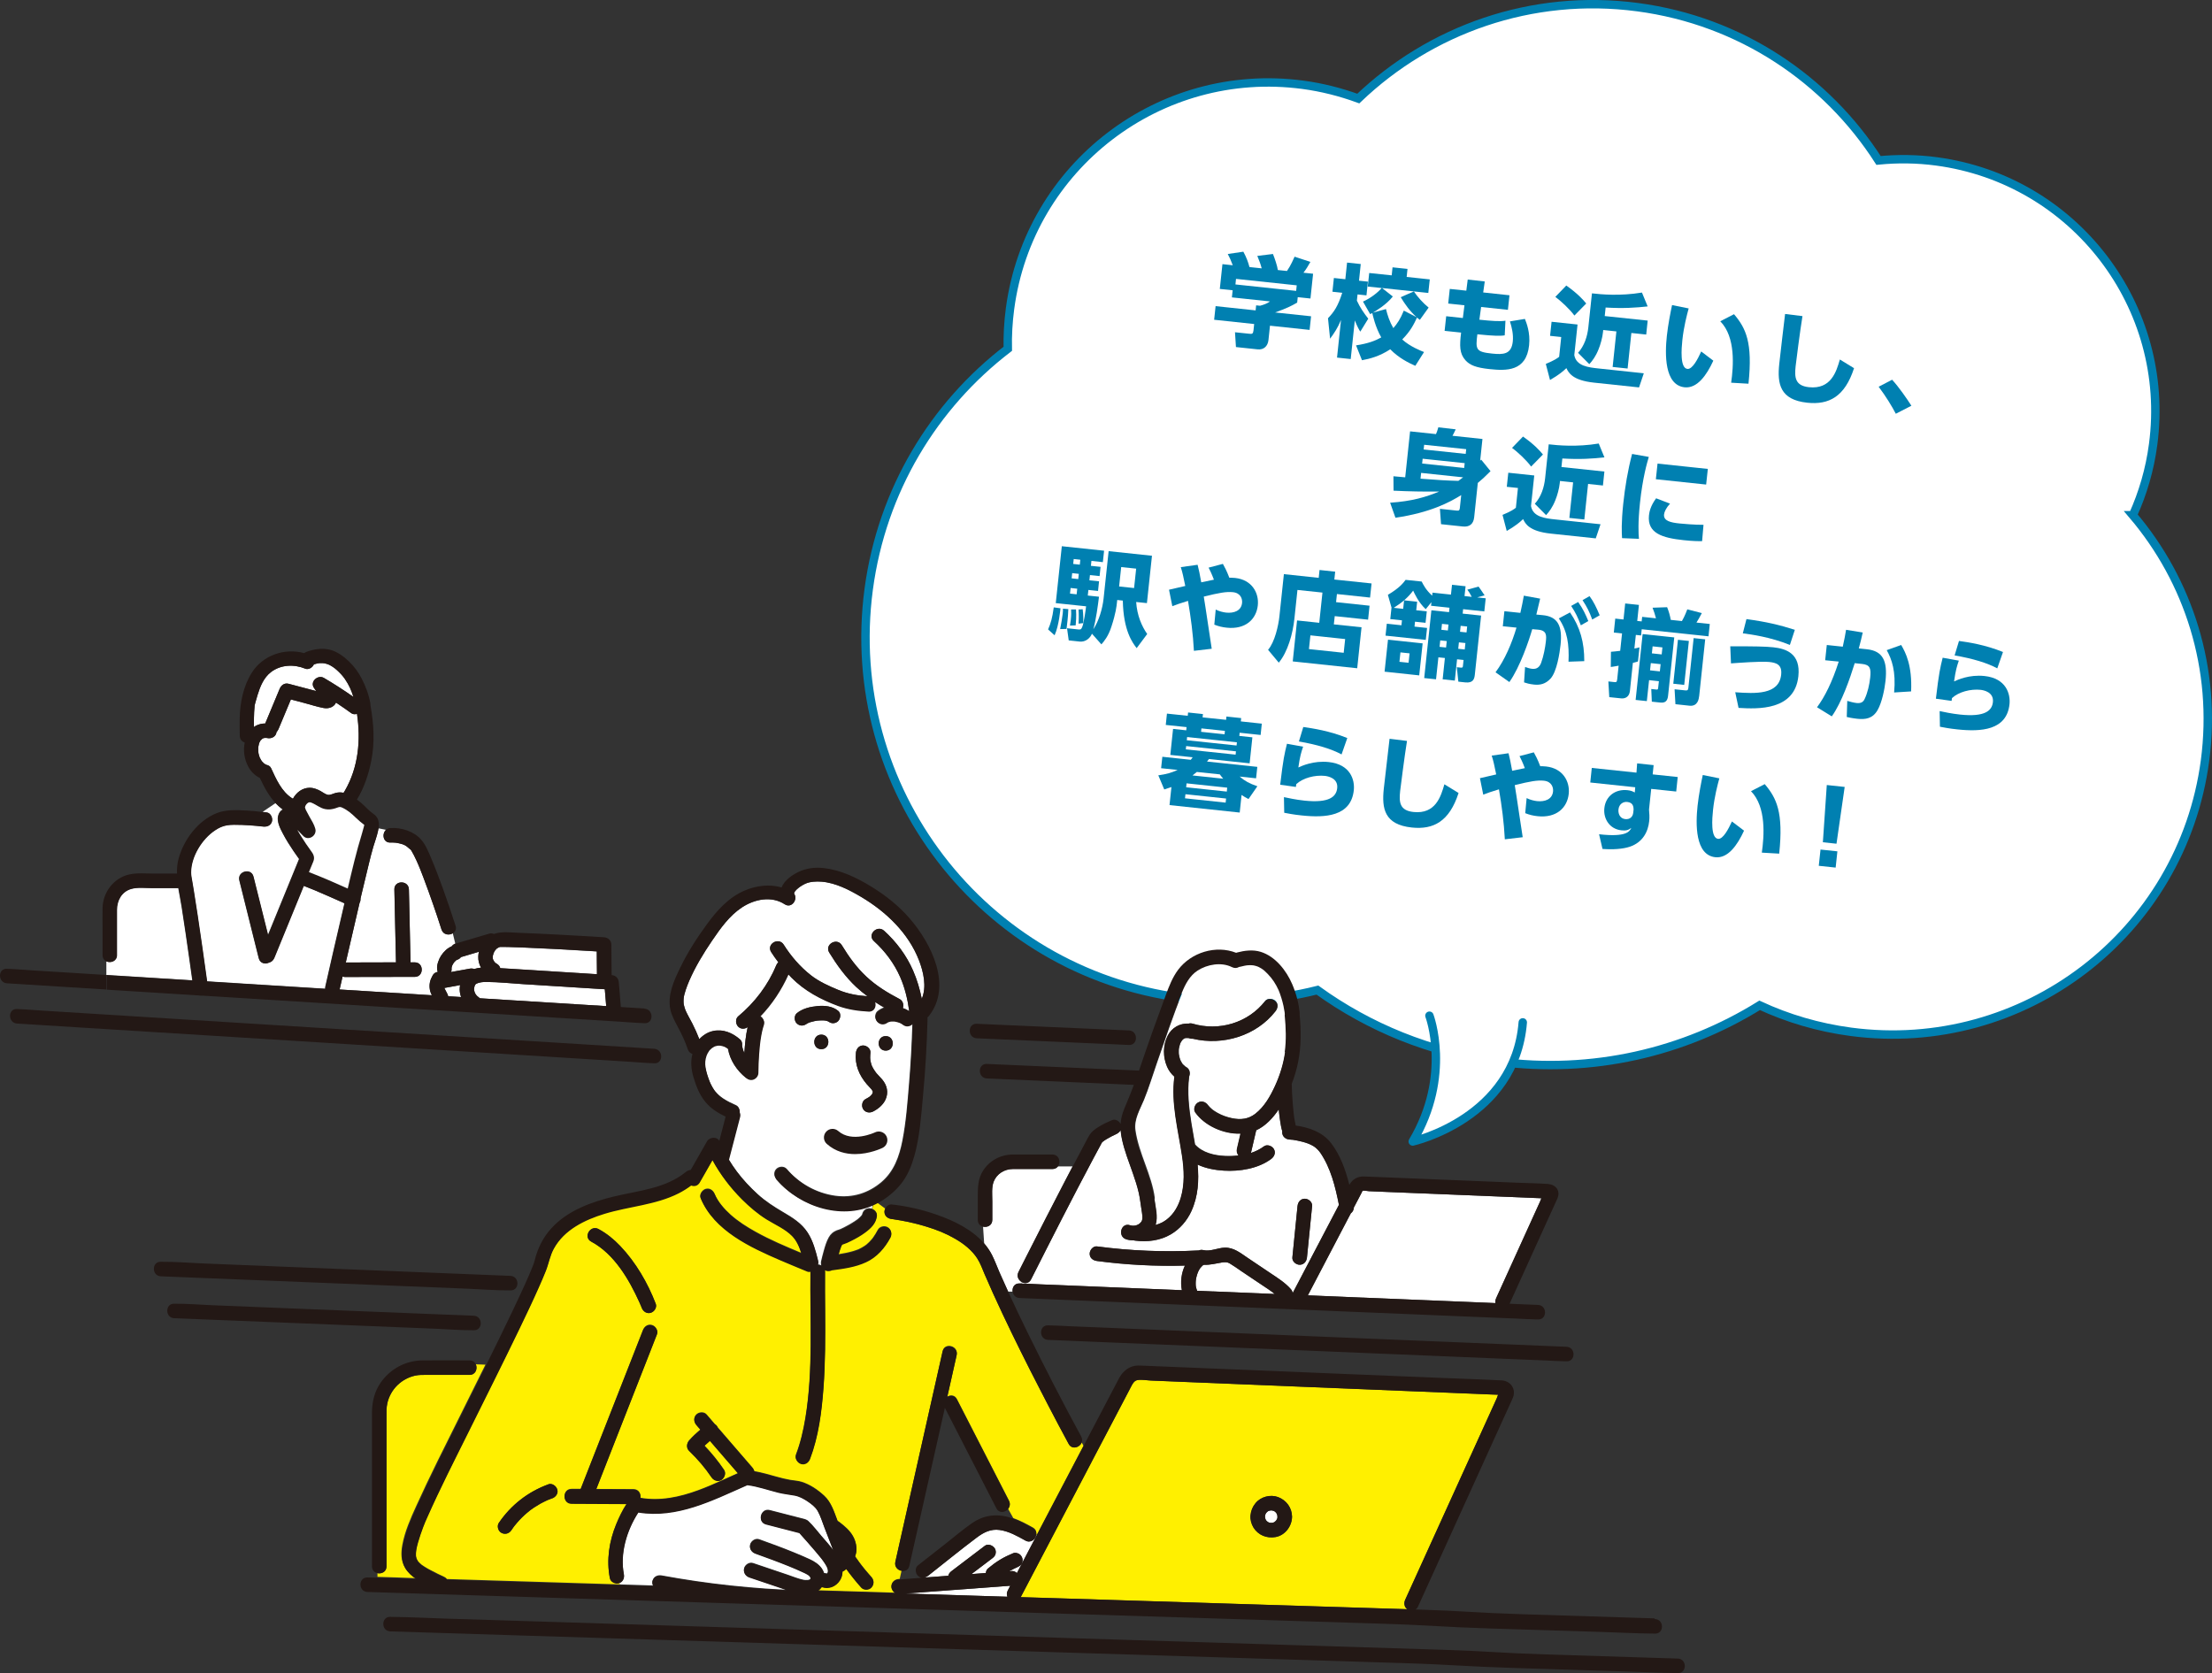 <?xml version="1.0" encoding="UTF-8"?>
<svg id="_レイヤー_2" data-name="レイヤー 2" xmlns="http://www.w3.org/2000/svg" viewBox="0 0 394.56 298.47">
  <rect x="0" y="0" width="394.56" height="298.47" fill="#333333" stroke="none"/>
  <defs>
    <style>
      .cls-1 {
        fill: #231815;
      }

      .cls-1, .cls-2, .cls-3, .cls-4 {
        stroke-width: 0px;
      }

      .cls-5 {
        fill: none;
        stroke-miterlimit: 10;
      }

      .cls-5, .cls-6 {
        stroke: #0080b1;
        stroke-width: 1.5px;
      }

      .cls-2 {
        fill: #fff000;
      }

      .cls-6 {
        stroke-linecap: round;
        stroke-linejoin: round;
      }

      .cls-6, .cls-4 {
        fill: #fff;
      }

      .cls-3 {
        fill: #0080b1;
      }
    </style>
  </defs>
  <g id="_レイヤー_1-2" data-name="レイヤー 1">
    <g>
      <g>
        <g>
          <path class="cls-4" d="M380.45,91.91c1.77-3.92,3.02-8.15,3.61-12.63,3.27-24.61-14.03-47.21-38.64-50.49-3.5-.47-6.96-.5-10.34-.17-9.28-14.46-24.6-24.9-42.96-27.34-18.96-2.52-37.02,4.04-49.84,16.3-3.15-1.15-6.46-2-9.92-2.46-25.45-3.38-48.82,14.5-52.2,39.95-.32,2.41-.45,4.8-.4,7.15-13.15,10.09-22.45,25.18-24.81,42.91-4.72,35.52,20.24,68.13,55.76,72.86,8.37,1.11,16.56.56,24.28-1.37,9.19,6.63,20.1,11.15,32.12,12.75,16.95,2.25,33.29-1.67,46.76-10.03,5.02,2.33,10.48,3.95,16.26,4.72,30.8,4.09,59.08-17.55,63.18-48.35,2.18-16.41-2.94-32.1-12.87-43.8Z"/>
          <path class="cls-5" d="M380.45,91.91c1.77-3.92,3.02-8.15,3.61-12.63,3.27-24.61-14.03-47.21-38.64-50.49-3.5-.47-6.96-.5-10.34-.17-9.28-14.46-24.6-24.9-42.96-27.34-18.96-2.52-37.02,4.04-49.84,16.3-3.15-1.15-6.46-2-9.92-2.46-25.45-3.38-48.82,14.5-52.2,39.95-.32,2.41-.45,4.8-.4,7.15-13.15,10.09-22.45,25.18-24.81,42.91-4.72,35.52,20.24,68.13,55.76,72.86,8.37,1.11,16.56.56,24.28-1.37,9.19,6.63,20.1,11.15,32.12,12.75,16.95,2.25,33.29-1.67,46.76-10.03,5.02,2.33,10.48,3.95,16.26,4.72,30.8,4.09,59.08-17.55,63.18-48.35,2.18-16.41-2.94-32.1-12.87-43.8Z"/>
        </g>
        <g>
          <path class="cls-3" d="M219.89,47.32c-.31-.85-.56-1.38-.89-2.01l2.78-.41c.55,1,.88,1.92,1.09,2.74l2.18.23c-.21-.8-.35-1.16-.78-2.22l2.79-.34c.34.85.77,2.11.87,2.86l1.63.17c.68-.96,1.21-2.23,1.36-2.55l2.82.93c-.49.85-.67,1.18-1.24,1.93l1.72.18-.47,4.42-2.27-.24-.1.97c-1.1.64-1.86,1-3.93,1.76l6.41.68-.26,2.43-7.07-.75-.27,2.56c-.12,1.09-.84,1.78-1.93,1.66l-3.87-.41-.17-2.64,2.58.27c.48.05.65.01.72-.61l.12-1.13-7.14-.76.26-2.43,7.14.76.09-.9.7.07c.67-.18,1.25-.39,1.77-.77l-6.79-.72.13-1.27-2.29-.24.47-4.42,1.86.2ZM231.3,50.9l-10.83-1.15-.1.99,10.83,1.15.1-.99Z"/>
          <path class="cls-3" d="M236.87,56.78c1.1-1.15,1.78-2.15,2.55-4.55l-1.75-.19.26-2.45,2.04.22.31-2.97,2.44.26-.31,2.97,1.59.17-.26,2.45-1.59-.17-.12,1.11c.59,1.29,1.27,2.23,2.03,3.22l-1.42,2.31c-.25-.39-.48-.78-.98-2l-.73,6.89-2.44-.26.71-6.71c-.58,1.41-1.25,2.4-1.95,3.34l-.37-3.64ZM241.87,61.61c2.19-.33,3.47-.84,4.51-1.42-1.06-1.83-1.53-4.02-1.6-4.35-.11.04-.17.09-.38.2l-1.28-2.24c1.43-.64,2.67-1.65,3.34-2.42l-2.49-.26.26-2.42,4.01.42.15-1.43,2.67.28-.15,1.43,4.12.44-.26,2.42-8.25-.88,1.92,1.51c-1.13,1.46-3.1,2.62-3.55,2.88l2.33-.64c.28,1.12.63,2.22,1.31,3.4.66-.74,1.28-1.64,1.87-3.12l2.28,1.17c-1.22-1.09-2.06-2.3-2.83-3.56.8-.35,1.75-.79,2.35-1.02.67.98,1.61,2.05,2.63,2.87l-1.57,2.19c-.3-.23-.37-.29-.5-.42-.52,1.1-1.1,2.36-2.64,3.92,1.4,1.27,3.32,2.02,3.89,2.24l-1.56,2.46c-1.21-.54-2.93-1.38-4.47-2.95-1.91,1.26-3.69,1.71-5.04,1.95l-1.06-2.65Z"/>
          <path class="cls-3" d="M269.25,52.66l-.28,2.61-4.78-.51-.31,2.27.3.03c1.65.17,3.39.32,4.35.15l-.13,2.61c-.77.14-2.27.08-4.47-.15l-.41-.04c-.34,2.72-.28,3.14,2.6,3.44,2.01.21,3.48.17,3.72-2.16.13-1.25-.17-2.52-.51-3.58l2.67-.44c.27.68.99,2.44.75,4.7-.5,4.73-4.12,4.56-7.08,4.25-2.35-.25-3.48-.68-4.29-1.59-1.05-1.2-1.05-2.54-.76-4.92l-2.94-.31.28-2.61,2.97.32.29-2.27-2.9-.31.28-2.61,2.95.31.25-1.98,3.04.34-.28,1.96,4.67.5Z"/>
          <path class="cls-3" d="M276.77,57.4l4.62.49-.58,5.46c.35,1.96,2.54,2.19,4.31,2.38l8.09.86-.85,2.52-8.02-.85c-3.89-.41-4.55-1.79-4.94-2.59-.56.54-1.3,1.18-2.92,2.12l-.75-2.87c1.59-.67,2.03-1,2.38-1.27l.37-3.53-1.99-.21.27-2.51ZM279.39,50.94c2.1,1.49,3.01,2.55,3.55,3.2l-2.11,2.15c-.81-1.12-2.42-2.61-3.4-3.33l1.95-2.02ZM293.92,54.66c-2.12.23-4.33.39-7.52.2l-.16,1.52,7.66.81-.26,2.49-2.65-.28-.67,6.34-2.67-.28.67-6.34-2.35-.25-.04.38c-.1.97-.43,2.18-.8,3.08-.5,1.25-1.09,2.04-1.64,2.63l-2.01-2.02c1.13-1.26,1.66-2.9,1.84-4.58l.64-6.03c1.63.19,5,.51,8.92-.14l1.02,2.48Z"/>
          <path class="cls-3" d="M301.21,55.03c-.33,1.21-.87,3.28-1.12,5.6-.16,1.52-.46,5.04.9,5.18.88.09,1.83-1.71,2.46-3.11l2.16,1.64c-1.2,2.61-2.88,4.98-5.12,4.75-3.63-.39-3.52-5.95-3.17-9.17.22-2.04.67-4.29.93-5.5l2.96.6ZM308.79,68.27c.41-2.89.84-8.13-1.94-10.96l2.45-1.26c2.11,2.49,3.36,5.01,2.58,12.4l-3.09-.18Z"/>
          <path class="cls-3" d="M321.51,56.4c-.42,2.55-1.16,8.33-1.22,8.92-.21,1.99-.12,3.48,2.37,3.75,3.96.42,4.9-2.79,5.52-4.94l2.53,1.55c-1.65,5.09-4.48,6.57-8.35,6.16-4.87-.52-5.37-3.36-4.99-6.92.15-1.42.88-7.64,1.04-8.91l3.09.38Z"/>
          <path class="cls-3" d="M338.16,73.81c-.71-1.36-1.74-3.06-3.06-4.82l2.4-1.25c1.19,1.28,2.69,3.46,3.44,4.64l-2.78,1.43Z"/>
          <path class="cls-3" d="M247.96,89.68c3.92-.27,6.33-.99,8.74-1.99-2.72.02-5.43-.02-8.13-.16l-.02-2.57c.29.03,1.76.15,2.1.19l.87-8.2,4.62.49c.17-.38.25-.63.42-1.21l3.1.36c-.42.86-.46.96-.58,1.15l5.35.57-.41,3.88.18-.2,1.67,2.06c-1.07,1.08-1.53,1.49-2.27,2.1l-.65,6.14c-.13,1.2-.84,1.76-2.04,1.63l-3.87-.41-.2-2.74,3.04.32c.38.04.48-.08.52-.51l.24-2.26c-2,1.25-5.49,3.13-11.73,4.04l-.96-2.71ZM253.49,84.35l-.11,1.04c3.23.25,4.47.33,6.75.39.29-.2.57-.41.85-.63l-7.48-.79ZM261.26,82.62l-7.5-.79-.09.86,7.5.79.09-.86ZM261.53,80.13l-7.5-.79-.09.84,7.5.79.09-.84Z"/>
          <path class="cls-3" d="M269.05,84.33l4.62.49-.58,5.46c.35,1.96,2.54,2.19,4.31,2.38l8.09.86-.85,2.52-8.02-.85c-3.89-.41-4.55-1.79-4.94-2.59-.56.54-1.3,1.18-2.92,2.12l-.75-2.87c1.59-.66,2.02-1,2.38-1.27l.37-3.53-1.99-.21.27-2.51ZM271.67,77.88c2.1,1.49,3.01,2.55,3.55,3.2l-2.11,2.15c-.81-1.12-2.42-2.61-3.4-3.33l1.95-2.02ZM286.2,81.59c-2.12.23-4.33.39-7.52.2l-.16,1.52,7.66.81-.26,2.49-2.65-.28-.67,6.34-2.67-.28.67-6.34-2.34-.25-.04.38c-.1.97-.43,2.18-.8,3.08-.5,1.25-1.09,2.04-1.64,2.63l-2.01-2.02c1.13-1.26,1.66-2.9,1.84-4.58l.64-6.03c1.63.19,5,.51,8.92-.14l1.02,2.48Z"/>
          <path class="cls-3" d="M294.1,81.52c-.31,1.02-1.1,3.76-1.57,8.16-.38,3.58-.27,5.58-.19,6.44l-3.01-.12c-.06-.95-.15-2.7.21-6.13.32-3.01.81-5.96,1.58-8.89l2.98.53ZM297.89,89.84c-.7.76-1.02,1.47-1.07,1.93-.12,1.16,1.19,1.45,2.76,1.61.56.06,2.72.25,4.28.24l-.25,2.91c-.69.02-1.7,0-3.3-.17-3.79-.4-6.51-1.23-6.18-4.42.07-.63.27-1.69,1.28-3.05l2.47.95ZM304.63,83.65l-.3,2.79-8.97-.95.3-2.79,8.97.95Z"/>
          <path class="cls-3" d="M189.16,108.52c-.02.14-.25,3.05-1.05,4.81l-1.16-1.05c.47-1.05.76-2.04,1.01-3.93l1.2.16ZM194.78,113.03c-.32.82-1.16,1.53-2.2,1.42l-1.95-.21-.3-2.17,1.93.21c.41.04.56.06.74-.34.34-.67.68-3.35.73-3.78l-5.41-.57,1.08-10.15,7.54.8-.22,2.04-2.04-.22-.09.88,1.72.18-.17,1.65-1.72-.18-.1.93,1.72.18-.18,1.72-1.72-.18-.11,1,2,.21c-.2,1.59-.51,4-1.01,5.81.99-1.49,1.64-3.7,1.83-5.49l.9-8.45,7.73.82-.9,8.45-1.92-.2c.16,2.42,1.01,4.34,1.97,5.71l-1.88,2.52c-.7-.91-2.37-3.06-2.47-8.48l-1-.11-.04.39c-.08.75-.21,1.97-.99,4.35-.54,1.72-1.33,2.65-1.79,3.18l-1.7-1.92ZM190.56,108.67c-.05,1.03-.08,1.46-.14,1.96-.04.34-.1.98-.18,1.57l-1.14.02c.18-.87.37-1.99.46-2.76.04-.41.05-.63.04-.88l.97.08ZM191.93,108.72c.09,1.22-.01,2.35-.06,2.84l-1.02.04c.05-.29.1-.61.15-1.04.1-.91.08-1.4.05-1.84h.89ZM190.97,104.89l-.11,1,1.18.13.11-1-1.18-.13ZM191.25,102.24l-.1.93,1.18.13.1-.93-1.18-.13ZM191.52,99.72l-.09.88,1.18.13.09-.88-1.18-.13ZM193.12,108.69c.11.83.13,1.53.1,2.47l-.84.09c.06-.7.06-1.79,0-2.52l.75-.05ZM199.99,101.16l-.37,3.46,2.67.28.37-3.46-2.67-.28Z"/>
          <path class="cls-3" d="M212.96,116.1c-.15-2.99-.55-5.96-1.05-8.91-1.48.44-2.02.66-2.8.95l-.59-2.94c.46-.09,2.49-.59,2.9-.67-.35-1.68-.46-2.29-.8-3.36l3-.42c.29,1.19.33,1.37.65,3.13.22-.05,1.65-.35,2.26-.47-.4-1.06-.72-1.72-.95-2.15l2.55-.67c.26.46.7,1.27,1.15,2.47.2,0,.55-.01,1.03.04,3.01.32,4.28,2.68,4.05,4.88-.26,2.47-2.18,4.35-5.55,3.99-.79-.08-1.48-.25-2.21-.54l.25-2.69c.58.3,1.36.49,1.84.54,1.4.15,2.71-.31,2.86-1.71.08-.72-.23-1.78-1.62-1.93-1.17-.12-2.44.1-5.21.79.26,1.48,1.2,7.97,1.42,9.3l-3.17.37Z"/>
          <path class="cls-3" d="M238.34,107.42l5.95.63-.26,2.49-5.95-.63-.16,1.47,4.94.52-.77,7.31-11.5-1.22.77-7.31,3.96.42.57-5.39-4.46-.47-.54,5.1c-.28,2.69-1.19,5.96-2.79,7.87l-1.91-2.29c1.2-1.38,1.85-4.35,2.02-5.96l.8-7.54,6.21.66.15-1.4,2.79.3-.15,1.4,6.64.7-.27,2.52-5.91-.63-.15,1.43ZM239.94,114l-6.2-.66-.26,2.45,6.2.66.26-2.45Z"/>
          <path class="cls-3" d="M253.76,114.77l-.61,5.71-6.18-.66.61-5.71,6.18.66ZM248.22,108.43l-.66-2.32c2.05-1.2,2.78-2.15,3.16-2.67l2.87.3c.25.5.73,1.49,1.87,2.52l.06-.54,3.29.35.19-1.75,2.42.26-.19,1.75,1.29.14c-.41-.75-.44-.83-.79-1.28l2.01-.55c.16.2.72,1.04,1.07,1.56l-1.32.37,1.52.16-.25,2.34-3.78-.4-.08.79,3.29.35-1.12,10.53c-.08.72-.25,1.55-1.72,1.39l-1.22-.13-.27-2.58.75.08c.23.02.31-.08.33-.24l.12-1.13-1.16-.12-.4,3.8-2.17-.23.4-3.8-1.16-.12-.42,3.92-2.11-.22,1.28-12.09,3.15.33.08-.79-3.29-.35.07-.64-1.02,1.25c-1.29-1.19-2-2.8-2.24-3.31-.89,1.19-1.96,2.13-3.46,3.07l1.68.18.16-1.52,2.33.25-.16,1.52,1.88.2-.22,2.04-1.88-.2-.09.88,2.24.24-.23,2.13-7.18-.76.23-2.13,2.61.28.09-.88-2.08-.22.21-2.01ZM251.43,116.55l-1.63-.17-.18,1.68,1.63.17.18-1.68ZM258.06,114.36l-1.16-.12-.12,1.15,1.16.12.12-1.15ZM258.37,111.41l-1.16-.12-.11,1.06,1.16.12.11-1.06ZM261.39,114.71l-1.16-.12-.12,1.15,1.16.12.12-1.15ZM261.7,111.76l-1.16-.12-.11,1.06,1.16.12.11-1.06Z"/>
          <path class="cls-3" d="M266.76,119.93c1.66-2.21,2.92-5.21,3.74-7.97l-2.44-.24.28-2.69,2.85.3c.3-1.33.43-2,.62-3.07l2.91.53c-.24,1.06-.46,1.96-.68,2.84l1.08.1c2.8.24,3.59,1.99,3.24,5.3-.15,1.4-.65,4.8-1.8,6.04-.88.94-1.83,1.17-2.94,1.05-.84-.09-1.35-.25-1.77-.39l.18-2.75c.45.16.86.29,1.27.33.82.09,1.32-.31,1.6-1.08.43-1.17.72-2.71.83-3.71.12-1.09.22-2.04-1.34-2.19l-1.08-.09c-.54,1.9-2.19,6.79-4.08,9.43l-2.48-1.75ZM279.78,118.04c.13-3.08-.19-5.42-1.73-7.72l2-1.07c1.82,2.67,2.55,5.34,2.54,8.69l-2.8.1ZM281.5,107.39c.88,1.24,1.37,2.32,1.81,3.4l-1.33.76c-.54-1.43-.94-2.27-1.73-3.46l1.25-.7ZM283.53,106.34c.74,1.02,1.19,1.94,1.81,3.42l-1.33.76c-.53-1.45-.94-2.25-1.73-3.46l1.25-.72Z"/>
          <path class="cls-3" d="M292.93,110.04l2.45.26c-.15-.6-.37-1.29-.61-1.89l2.6-.09c.29.72.51,1.47.65,2.26l1.99.21c.49-.83.89-1.9.96-2.09l2.59.67c-.33.67-.74,1.33-.96,1.69l2.38.25-.23,2.2-11.91-1.26-.12,1.11-.93-.1-.26,2.43c.46-.09.63-.13.91-.21l-.27,2.52c-.24.08-.41.12-.91.25l-.53,5.03c-.1.91-.71,1.39-1.57,1.3l-2.11-.22-.16-2.8,1,.11c.39.04.52.06.58-.52l.25-2.4c-.87.16-.96.17-1.4.23l.03-2.71c.47-.04.88-.07,1.65-.17l.33-3.1-1.47-.16.26-2.49,1.47.16.3-2.86,2.45.26-.3,2.86.79.08.09-.82ZM298.64,113.72l-1.1,10.38c-.09.86-.43,1.33-1.38,1.23l-1.52-.16-.1-2.26.84.09c.27.03.36.04.39-.3l.13-1.18-1.75-.19-.4,3.74-2-.21,1.25-11.75,5.66.6ZM294.46,118.29l-.14,1.29,1.75.19.14-1.29-1.75-.19ZM294.78,115.3l-.13,1.25,1.75.19.13-1.25-1.75-.19ZM300.42,122.18l-1.95-.21.83-7.84,1.95.21-.83,7.84ZM303.07,124.24c-.04.34-.19,1.81-1.71,1.65l-2.51-.27-.15-2.66,1.83.19c.41.04.58.03.63-.46l.94-8.86,2.06.22-1.08,10.19Z"/>
          <path class="cls-3" d="M309.52,123.49c3.61.26,7.81.47,8.19-3.13.2-1.84-.91-2.14-2.13-2.27-1.47-.16-5.61.17-6.82.25l-.13-3.05c4.42,0,6.28.03,7.68.18,2.36.25,4.89,1.17,4.47,5.15-.65,6.14-7.18,5.87-10.67,5.66l-.59-2.78ZM319.27,115.05c-3.54-1.43-6.95-1.88-8.4-2.07l.65-2.54c3.59.49,5.81,1.02,8.63,1.91l-.88,2.69Z"/>
          <path class="cls-3" d="M324.11,126.16c1.37-1.83,2.71-4.51,3.87-8.14l-2.42-.24.29-2.72,2.85.3c.25-1.19.46-2.11.59-3.01l2.97.48c-.24,1.08-.37,1.61-.7,2.84l1.43.15c2.87.3,3.71,2.08,3.33,5.66-.15,1.4-.62,3.83-1.42,5.21-.87,1.5-2.14,1.69-3.62,1.53-.93-.1-1.62-.26-1.87-.32l.09-2.87c.48.14,1.13.32,1.66.38.79.08,1.18-.17,1.43-.7.54-1.12.87-2.6,1-3.84.17-1.61,0-2.28-1.44-2.43l-1.32-.14c-.85,2.75-2.34,7.05-4.09,9.49l-2.63-1.62ZM337.86,123.53c.35-3.78-.42-5.93-1.32-7.55l2.58-.92c.81,1.37,1.98,3.7,1.77,8.28l-3.03.19Z"/>
          <path class="cls-3" d="M349.4,117.85c-.35,1.03-.56,1.7-.85,3.71.61-.28,2.69-1.25,5.41-.97,3.9.41,4.67,3.21,4.48,5.04-.5,4.67-5.1,4.93-9.26,4.49-1.65-.17-2.42-.35-3.15-.48l-.05-2.79c.71.15,2.11.46,3.63.62,4.51.48,5.71-.73,5.87-2.22.19-1.81-1.69-2.13-2.18-2.19-1.81-.19-3.91.36-5.12,1.47-.03.29-.04.36-.07.5l-2.8-.39c.55-4.65.76-5.48,1.21-7.31l2.88.52ZM356.26,119.23c-1.76-.95-4.3-1.74-7.61-2.31l.78-2.58c1.69.23,4.67.68,7.85,1.97l-1.02,2.92Z"/>
          <path class="cls-3" d="M221.11,144.95l-12.5-1.33.34-3.22c-.62.22-.83.29-1.28.43l-1.06-2.52c1.54-.22,2.33-.46,3.45-.96l-2.95-.31.22-2.04,5.07.54c.06-.08.12-.15.34-.45l-3.99-.42.49-4.64,2.35.25.06-.57-3.71-.39.21-2.02,3.71.39.06-.59,2.65.28-.06.59,4.19.44.06-.59,2.63.28-.06.59,3.74.4-.21,2.02-3.74-.4-.06.57,2.33.25-.49,4.64-7.25-.77c-.21.27-.27.35-.35.45l8.97.95-.22,2.04-2.94-.31c.98.81,1.68,1.21,3.17,1.73l-1.58,2.28c-.53-.27-.79-.43-1.24-.73l-.33,3.15ZM218.7,142.45l-7.25-.77-.08.73,7.25.77.08-.73ZM220.46,134.03l-8.88-.94-.06.59,8.88.94.06-.59ZM218.9,140.51l-7.25-.77-.07.7,7.25.77.07-.7ZM220.63,132.42l-8.88-.94-.06.57,8.88.94.06-.57ZM218.19,138.91c-.21-.24-.34-.4-.61-.77l-4.1-.43c-.34.29-.5.42-.77.62l5.48.58ZM218.49,130.38l-4.19-.44-.06.61,4.19.44.06-.61Z"/>
          <path class="cls-3" d="M232.44,133.2c-.35,1.03-.56,1.7-.85,3.71.61-.28,2.69-1.25,5.41-.97,3.9.41,4.68,3.21,4.48,5.04-.5,4.67-5.1,4.93-9.26,4.49-1.65-.17-2.42-.35-3.15-.48l-.05-2.79c.71.15,2.11.46,3.63.62,4.51.48,5.71-.73,5.87-2.22.19-1.81-1.69-2.13-2.18-2.19-1.81-.19-3.91.36-5.12,1.47-.03.29-.04.36-.07.5l-2.8-.39c.55-4.65.76-5.48,1.21-7.31l2.88.52ZM239.3,134.58c-1.76-.95-4.3-1.74-7.61-2.31l.78-2.58c1.69.24,4.67.68,7.85,1.97l-1.02,2.92Z"/>
          <path class="cls-3" d="M250.97,132.18c-.42,2.54-1.15,8.33-1.22,8.92-.21,1.99-.12,3.48,2.37,3.75,3.96.42,4.9-2.79,5.52-4.94l2.53,1.55c-1.65,5.09-4.48,6.57-8.35,6.16-4.87-.52-5.37-3.36-4.99-6.92.15-1.42.88-7.64,1.03-8.91l3.09.38Z"/>
          <path class="cls-3" d="M268.42,149.72c-.15-2.98-.54-5.96-1.05-8.91-1.48.44-2.02.65-2.8.95l-.59-2.94c.46-.1,2.49-.59,2.9-.67-.35-1.68-.46-2.29-.8-3.36l3-.42c.29,1.19.33,1.37.65,3.13.22-.05,1.65-.35,2.26-.47-.4-1.06-.72-1.72-.95-2.15l2.55-.67c.26.46.7,1.27,1.15,2.48.2,0,.54-.02,1.03.04,3.01.32,4.28,2.68,4.05,4.88-.26,2.47-2.18,4.35-5.55,3.99-.79-.08-1.48-.25-2.21-.54l.25-2.69c.58.3,1.36.49,1.85.54,1.4.15,2.71-.31,2.86-1.71.08-.71-.23-1.78-1.62-1.93-1.17-.12-2.44.1-5.21.79.26,1.48,1.2,7.97,1.42,9.29l-3.17.37Z"/>
          <path class="cls-3" d="M299.26,138.6l-.27,2.6-4.46-.47-.39,3.69c.06.62.11,1.37.03,2.07-.19,1.81-1.09,3.76-3.47,4.56-1.24.41-3.03.53-4.86.39l-.61-2.62c4.9.56,5.45-.51,5.75-1.13-.57.43-1.01.51-1.77.43-2.09-.22-3.24-2.05-3.04-3.94.24-2.26,2.07-3.44,4.12-3.22.61.06.94.21,1.31.41l.08-.93-8.02-.85.27-2.6,7.97.84.12-1.65,2.94.31-.17,1.65,4.46.47ZM291.39,144.37c-.03-.4-.05-1.2-1.13-1.31-.73-.08-1.47.37-1.57,1.35-.05.48.07,1.58,1.23,1.71.81.08,1.33-.4,1.41-1.17l.06-.57Z"/>
          <path class="cls-3" d="M306.68,138.86c-.33,1.21-.87,3.28-1.12,5.6-.16,1.52-.46,5.04.9,5.18.88.09,1.83-1.71,2.47-3.1l2.16,1.64c-1.2,2.61-2.88,4.98-5.12,4.74-3.63-.39-3.52-5.95-3.17-9.17.22-2.04.67-4.29.93-5.5l2.96.6ZM314.26,152.1c.41-2.89.84-8.13-1.93-10.96l2.45-1.26c2.11,2.49,3.36,5.01,2.58,12.4l-3.1-.18Z"/>
          <path class="cls-3" d="M324.73,151.55l3.01.32-.31,2.9-3.01-.32.31-2.9ZM329.04,140.38l-1.46,10.13-2.43-.26.7-10.21,3.19.34Z"/>
        </g>
        <path class="cls-6" d="M254.97,181.19s4.03,10.66-2.98,22.44c0,0,18.26-4.09,19.63-21.25"/>
      </g>
      <g>
        <path class="cls-2" d="M266.14,248.76c-4.72-.19-9.44-.39-14.16-.58-7.1-.29-14.19-.58-21.29-.87-6.42-.26-12.85-.53-19.27-.79-2.03-.08-4.06-.17-6.08-.25-.76-.03-1.66-.21-2.42-.09-.61.09-.89.64-1.15,1.14-.33.63-.66,1.25-.98,1.88-1.2,2.29-2.4,4.59-3.61,6.88-.83,1.57-1.65,3.15-2.48,4.72l.18.36-.18-.36c-2.44,4.66-4.88,9.32-7.33,13.98-1.77,3.38-3.54,6.75-5.31,10.13,1.97.06,3.94.12,5.91.18,11.39.36,22.78.71,34.16,1.07,9.63.3,19.25.6,28.88.9-.55-.4-.64-1.1-.36-1.7.12-.26.24-.53.36-.79,2.24-4.94,4.49-9.88,6.73-14.81,2.7-5.93,5.39-11.87,8.09-17.8.39-.85.78-1.71,1.16-2.56.04-.09.12-.35.22-.6-.36-.01-.72-.03-1.08-.04ZM227.53,274.19c-1.56.28-3.14-.35-3.96-1.73-.37-.62-.57-1.4-.51-2.13.08-.84.37-1.55.91-2.2.93-1.12,2.63-1.58,4-1.07,1.48.56,2.48,1.91,2.5,3.5-.02,1.69-1.22,3.32-2.93,3.63Z"/>
        <path class="cls-4" d="M225.74,271.02s.02.06.03.09c0-.03-.01-.05-.02-.07,0,0,0,0,0,0,0,0,0,0,0,0Z"/>
        <path class="cls-4" d="M225.82,271.19s.03.03.04.04c0,0,0,0,0,0-.01-.01-.02-.02-.04-.04Z"/>
        <path class="cls-4" d="M85.31,170.62c.01-.28.05-.55.11-.83-1.06.32-2.13.63-3.19.95-.17.23-.42.4-.69.48,0,0-.01,0-.02,0-.06.03-.12.07-.18.11-.13.11-.25.23-.36.37-.12.18-.23.36-.32.55-.05.13-.08.26-.11.39,0,.08,0,.16,0,.25.02.18-.03.36-.11.52,1.11-.2,2.22-.4,3.33-.6.29-.05.56-.03.81.06,0,0,0,0,.01,0,.4-.13.8-.2,1.21-.24-.33-.6-.52-1.27-.49-2Z"/>
        <path class="cls-4" d="M225.91,271.3c.04.07.08.07.03,0-.02-.03-.05-.05-.08-.08.02.02.03.05.05.07Z"/>
        <path class="cls-4" d="M225.74,271.02s-.03-.08-.04-.12c0,0,.01.06.04.12Z"/>
        <path class="cls-4" d="M87.9,170.62c0,.09,0,.18,0,.27,0,.1,0,.19.11.44-.07-.17.24.34.17.26.16.19.26.25.48.38.32.2.5.46.57.75.98.06,1.96.12,2.94.18,2.55.16,5.1.32,7.64.48,2.22.14,4.45.28,6.67.42,0-.14,0-.28,0-.4-.01-.65-.02-1.3-.02-1.95,0-.57,0-1.15-.01-1.72-.49-.03-.98-.06-1.47-.09-3.84-.23-7.69-.44-11.54-.6-.86-.03-1.73-.06-2.59-.09-.36,0-.71-.02-1.07-.02-.15,0-.31,0-.46,0-.04,0-.06,0-.09,0,0,0,0,0,0,0-.1.02-.2.05-.3.08.17-.06-.32.21-.24.15-.13.11-.26.24-.37.38-.01.03-.09.14-.1.16-.05.09-.1.17-.14.26-.01.03-.04.08-.04.1-.04.13-.08.26-.11.39-.01.05-.02.08-.02.09,0,.02,0,.04,0,.1Z"/>
        <path class="cls-4" d="M225.65,270.43s0-.01,0-.02c0,.03-.01.07-.02.1,0-.03.01-.05.02-.07,0,0,0,0,0,0Z"/>
        <path class="cls-4" d="M84.87,175.55s0,0-.02.02c-.01.01-.02.02-.03.03-.05.07-.09.15-.13.22-.01.03-.03.07-.03.09-.13.44-.15.61.01,1.1.1.31.36.65.7.88.09.06.16.12.23.19,1.92.12,3.84.24,5.76.36,4.07.25,8.14.51,12.22.76,1.52.09,3.03.19,4.55.28-.08-1-.16-2.01-.25-3.01-.56-.03-1.12-.07-1.67-.1-4.3-.27-8.59-.54-12.89-.81-2.16-.14-4.35-.37-6.52-.39-.65,0-1.3.04-1.88.35-.02.01-.04.02-.05.03Z"/>
        <path class="cls-4" d="M225.65,270.72s.01.06.02.09c0,.03.02.06.03.1,0,0,.02.03.05.14.02.03.04.07.06.1.02.03.04.06.05.08.03.03.06.06.08.08.05.05.09.1.14.14.02.01.03.02.05.03.04.02.07.04.11.06.02,0,.06.03.11.06.03.01.07.02.1.03.05.01.09.02.14.03.07,0,.14,0,.21,0,.01,0,.05-.01.14-.01.09-.02.17-.05.25-.07.03-.02.06-.03.09-.05.09-.05.17-.12.26-.17-.35.21-.07.05.02-.05.02-.02.04-.05.06-.07.06-.09.11-.18.17-.28,0-.02,0-.04.01-.05.01-.04.03-.1.05-.15,0,0,0,0,0-.01,0-.07,0-.13,0-.2,0-.01,0-.03,0-.04,0-.02-.01-.06-.01-.14-.02-.09-.05-.18-.08-.27-.02-.04-.05-.09-.07-.13-.02-.04-.05-.07-.07-.11-.07-.07-.13-.14-.2-.2-.03-.02-.07-.04-.1-.06-.04-.03-.09-.05-.14-.07-.1-.03-.2-.06-.3-.08-.04,0-.07,0-.11,0-.05,0-.1,0-.15,0-.06.01-.15.03-.19.04-.06.02-.12.04-.18.06-.01,0-.01,0-.02,0-.06.04-.11.08-.15.11-.02.02-.05.04-.06.05-.03.02-.05.05-.07.08,0,.02-.04.06-.11.12-.02.03-.03.05-.05.08-.03.04-.05.09-.07.14-.02.07-.04.13-.06.2,0,.02-.01.06-.03.12,0,.09,0,.19,0,.28Z"/>
        <path class="cls-4" d="M225.67,270.32c.02-.09-.02,0-.02.09,0,0,0-.02,0-.03,0-.02.01-.04.02-.06Z"/>
        <path class="cls-4" d="M226.27,271.58s.05.02.07.02c-.03-.02-.07-.04-.1-.06-.05-.02-.04.01.03.03Z"/>
        <path class="cls-4" d="M226.27,269.54c.06-.02.13-.05.13-.05-.03,0-.08.02-.13.05Z"/>
        <path class="cls-4" d="M225.82,269.93s.02-.02.03-.03c0,0,0,0,0-.01-.01.01-.03.03-.04.04Z"/>
        <path class="cls-4" d="M63.68,127.34c-.34.11-.72.09-1.01-.12-.89-.65-1.8-1.28-2.73-1.89-.34.78-1.27,1.13-2.19.97-1.16-.21-2.32-.6-3.46-.9-.8-.21-1.6-.42-2.4-.63-.73,1.76-1.47,3.51-2.2,5.27-.09.22-.22.41-.37.56,0,.05,0,.1-.02.15-.16.71-.93,1.05-1.6.91-.04,0-.09-.01-.13-.02-.06,0-.12,0-.18-.01-.06,0-.16.01-.23.01,0,0,0,0-.01,0-.07.02-.14.04-.21.06-.05.03-.1.06-.16.09-.06.09-.19.19-.27.26-.03.04-.06.09-.09.13-.04.07-.08.14-.11.21,0,0-.01.02-.02.04-.01.04-.03.08-.04.09-.02.07-.04.14-.06.21-.04.15-.07.3-.1.45,0,.06-.01.12-.02.18-.01.16-.01.33,0,.49,0,.08,0,.15.01.23,0,.03.01.12.02.16,0,.02,0,.05,0,.06.01.08.03.15.05.23.04.15.08.3.13.45.02.07.05.14.08.21,0,.01,0,.02.02.03.07.14.14.27.22.4.04.07.09.13.13.19.1.11.2.22.31.32.01.01.04.03.07.06.04.03.09.06.11.08.09.06.19.11.29.16.36.07.7.26.85.6.9,1.95,1.86,4.16,3.74,5.36.05.03.11.06.16.09.6-1.11,1.68-1.95,2.99-1.96.68,0,1.34.26,1.93.58.42.22.83.58,1.3.68.42.09.99-.24,1.45-.35.48-.11.92-.11,1.36-.01.08-.13.16-.25.24-.38,2.41-4.16,2.86-9.04,2.16-13.71Z"/>
        <path class="cls-4" d="M225.89,269.85s-.02.03-.03.04c.03-.03.07-.07.1-.11.01-.03-.03,0-.07.06Z"/>
        <path class="cls-4" d="M226.4,271.63s-.03-.02-.05-.03h0s.04.02.06.03Z"/>
        <path class="cls-4" d="M227.88,270.68s0-.02,0-.03c0,.02,0,.05,0,.08,0-.02,0-.03.01-.05Z"/>
        <path class="cls-4" d="M226.8,271.67s.04.01.11,0c0,0,0,0,0,0-.02,0-.04,0-.05,0-.02,0-.04,0-.06,0Z"/>
        <path class="cls-4" d="M49.88,122.89c.27-.65.85-1.1,1.6-.91,1.25.33,2.5.66,3.75.99.39.1.78.21,1.17.31-.13-.19-.27-.39-.4-.58-.76-1.1.71-2.4,1.77-1.77,1.81,1.06,3.56,2.19,5.27,3.39-.37-1.16-.76-2.08-1.52-3.2-.38-.56-.89-1.1-1.48-1.63-.26-.23-.41-.35-.7-.54-.15-.1-.31-.19-.47-.28-.03-.02-.32-.15-.32-.15-.22-.08-.44-.14-.67-.19,0,0-.28-.03-.33-.04-.16,0-.32,0-.48,0-.03,0-.17.02-.22.02-.15.02-.29.05-.44.09-.14.03-.28.07-.42.12-.24.56-.94,1.01-1.54.76-1.99-.81-4.35-.74-6.11.61-1.31,1-1.94,2.59-2.41,4.12-.14.46-.28.93-.4,1.39-.04.14-.07.28-.1.42,0,.04-.02.07-.02.09,0,0,0,.02,0,.08-.07.69-.09,1.37-.11,2.06-.01.55-.01,1.1-.01,1.65.08-.06.15-.12.24-.17.56-.32,1.16-.46,1.78-.47.86-2.06,1.72-4.11,2.57-6.17Z"/>
        <path class="cls-4" d="M227.85,270.29s0,.06,0,.09c0,0,0,.01,0,.02,0-.04,0-.07,0-.11Z"/>
        <path class="cls-4" d="M227.02,271.66s-.06,0-.08,0c-.01,0-.02,0-.03,0,.04,0,.08,0,.11,0Z"/>
        <path class="cls-4" d="M227.87,270.53s0-.03,0-.05c0-.01,0-.03,0-.04,0-.01,0-.03-.01-.04,0,.04,0,.08,0,.12,0,0,0,0,0,0Z"/>
        <path class="cls-4" d="M79.79,177.29c.08.14.12.29.15.43.77.05,1.54.1,2.31.14-.21-.56-.3-1.16-.23-1.79.01-.12.04-.23.06-.34-.94.17-1.87.34-2.81.51,0,.02.01.04.02.06.16.34.34.66.51.99Z"/>
        <path class="cls-4" d="M147.66,182.18s0,0,0,0c-.07-.04-.14-.05-.1-.03.03,0,.07.02.1.03,0,0,0,0,0,0Z"/>
        <path class="cls-4" d="M147.66,182.18s.02.01.03.02c.01,0,.03,0,.05.01,0,0,0,0,0,0-.02,0-.05-.02-.07-.02Z"/>
        <path class="cls-4" d="M210.93,189.85s0,0,0,0c.05.08.03.05,0,0Z"/>
        <path class="cls-4" d="M210.92,189.84s-.04-.06-.06-.08c0,0,0,0,0,0,0,0-.01-.01-.02-.01,0,.01.04.06.08.1Z"/>
        <path class="cls-4" d="M144.26,182.44s.02,0,.03-.01c0,0,0,0,0,0,.02-.01.05-.02.08-.04-.04.02-.08.04-.12.05Z"/>
        <path class="cls-4" d="M221.22,226.62c-.62-.42-1.24-.87-1.89-1.25-.45-.26-.91-.23-1.41-.15-1.07.17-2.09.46-3.15.4-.05.02-.1.04-.11.05-.05.03-.08.04-.1.05-.02.02-.04.04-.08.07-.11.1-.35.37-.36.38-.33.45-.5.86-.64,1.37-.16.56-.21.95-.2,1.53,0,.3.01.4.07.61.07.27.12.42.17.53,0,.02.01.03.02.05.94.04,1.88.08,2.82.12,3.67.15,7.35.3,11.02.46-.71-.58-1.49-1.07-2.26-1.59-1.3-.87-2.6-1.75-3.91-2.62Z"/>
        <path class="cls-4" d="M116.4,281.94c.2-.72.91-1.03,1.6-.91,4.1.75,8.23,1.36,12.38,1.8,2.07.22,4.14.4,6.21.55,1.06.07,2.12.14,3.18.19.08,0,.16.01.25.02.08,0,.17,0,.25,0-.32-.12-.64-.24-.94-.34-1.9-.64-3.79-1.28-5.69-1.92-.67-.22-1.1-.89-.91-1.6.18-.65.93-1.13,1.6-.91,2.04.69,4.09,1.38,6.13,2.07.94.32,1.89.72,2.86.92.31.06,1.27.13,1.25-.3-.02-.53-.98-.91-1.36-1.09-.84-.4-1.7-.76-2.56-1.11-1.96-.79-3.94-1.51-5.93-2.23-.66-.24-1.1-.87-.91-1.6.18-.64.94-1.14,1.6-.91,2.09.76,4.18,1.51,6.24,2.36.93.38,1.86.78,2.78,1.2.84.39,1.64.89,2.17,1.67.17.26.3.52.38.79.16,0,.32.04.47.1.02-.01.05-.03.08-.06.12-.11.15-.19.15-.4,0-.63-.49-1.29-.83-1.79-.09-.13-.18-.25-.27-.37,0,0,0,0,0,0,0-.01-.02-.02-.03-.04-.07-.08-.13-.17-.2-.25-.31-.38-.63-.76-.94-1.13-.93-1.09-1.88-2.17-2.84-3.24-1.98-.51-3.96-1.02-5.95-1.54-1.62-.42-.93-2.92.69-2.5,1.2.31,2.41.62,3.61.93.65.17,1.3.34,1.95.5.46.12.95.19,1.31.52.84.78,1.56,1.75,2.31,2.62.71.82,1.46,1.65,2.12,2.53-.09-.22-.18-.44-.26-.66-.43-1.12-.86-2.24-1.3-3.36-.38-.98-.69-2.05-1.21-2.97-.4-.71-1.11-1.24-1.77-1.69-.72-.49-1.49-.92-2.35-1.07-.97-.18-1.94-.27-2.9-.51-1.84-.46-3.64-1.1-5.53-1.35-6.2,2.73-12.49,6.01-19.44,4.88-2.07,3.19-3.3,7.32-2.58,11.04.13.66-.16,1.33-.82,1.56.03.1.06.2.09.3,1.98.06,3.96.12,5.94.19-.14-.29-.18-.63-.1-.92Z"/>
        <path class="cls-4" d="M138.48,210.33c-.46-.53-.53-1.31,0-1.83.47-.47,1.38-.53,1.83,0,2.21,2.59,5.31,4.34,8.7,4.8,3.05.41,5.89-.46,8.23-2.46,2.23-1.91,3.17-4.58,3.72-7.39.65-3.33.9-6.76,1.18-10.14.3-3.58.49-7.17.6-10.77,0,0-.01,0-.02-.01-.01.02-.03.04-.04.06-.22.24-.6.38-.92.38s-.56-.12-.79-.29c0,0,0,0,0,0-.04-.02-.07-.05-.11-.08-.06-.04-.12-.08-.19-.12-.09-.05-.19-.1-.29-.14-.28-.1-.56-.18-.85-.23-.24-.02-.49-.02-.73,0-.14.03-.27.06-.41.11-.03.01-.05.03-.08.04-.04.02-.07.05-.11.07-.04.02-.05.03-.06.03-.22.15-.45.24-.74.25-.35.02-.67-.15-.92-.38-.24-.22-.38-.6-.38-.92,0-.3.14-.72.38-.92.38-.31.8-.55,1.26-.7-.58-.33-1.15-.68-1.71-1.04.24.77-.15,1.74-1.18,1.68-1.85-.1-3.69-.35-5.44-1-3.08-1.13-5.97-2.67-8.29-5.02-.19-.19-.37-.39-.55-.59-1.24,2.77-2.93,5.31-5.02,7.49.51.28.83.91.64,1.48-.29.86-.45,1.75-.59,2.64,0,.04-.04.28-.04.28-.01.08-.02.16-.03.24-.03.23-.05.46-.08.7-.05.47-.09.94-.12,1.41-.08,1.09-.13,2.18-.13,3.28,0,.53-.33.98-.8,1.19-.52.23-1,.06-1.42-.27-1.59-1.26-2.84-3.13-3.16-5.15-.21-.16-.43-.3-.68-.41-.17-.07-.64-.19-.73-.19-.16-.01-.31,0-.47,0-.03.01-.31.07-.35.08-.06.02-.12.04-.19.06-.02,0-.05.02-.1.05-.14.07-.28.16-.4.25,0,.02-.24.22-.27.25-.18.18-.13.12-.23.26-.2.28-.37.63-.44.82-.25.72-.31,1.38-.18,2.14.15.88.46,1.8.79,2.63.18.46.67,1.32.93,1.64.47.58.95.99,1.49,1.35.71.47,1.49.85,2.27,1.19.45.2.65.72.62,1.2.1.26.13.55.06.82-.66,2.54-1.32,5.09-1.99,7.63.44.73.91,1.44,1.42,2.12,1.1,1.48,2.38,2.85,3.75,4.09,1.4,1.28,2.94,2.26,4.57,3.22,1.64.96,3.26,1.96,4.32,3.59.97,1.48,1.43,3.26,1.85,4.96.07.29.05.56-.04.78.23,0,.46.06.66.17-.06-.23-.08-.48-.03-.71.14-.62.3-1.23.47-1.85.23-.82.48-1.69.9-2.43.33-.58.78-1,1.4-1.24.17-.06.34-.11.51-.17.03-.01.17-.06.21-.08.04-.02.13-.06.15-.07.86-.41,1.71-.87,2.5-1.41.11-.08.22-.15.33-.23.02-.02.04-.03.05-.03,0,0,.02-.02.04-.04.16-.14.32-.27.46-.42.06-.07.12-.14.18-.2.01-.03.05-.07.07-.1.07-.12.07-.14.04-.07.02-.04,0,.04-.02.16.1-.72.52-1.26,1.3-1.3.16,0,.33.03.49.1.06-.24.1-.49.12-.76-5.84,2.65-13.14.26-17.24-4.54ZM146.5,187.16c-1.67,0-1.67-2.59,0-2.59s1.67,2.59,0,2.59ZM157.99,184.83c1.67,0,1.67,2.59,0,2.59s-1.67-2.59,0-2.59ZM152.67,187.8c.08-.7.53-1.3,1.3-1.3.65,0,1.37.6,1.3,1.3-.03.31-.05.61-.05.92,0,.13.01.26.03.39,0,.04.02.14.03.18.05.24.12.47.19.71.02.04.03.08.05.12-.04-.09-.04-.09,0,0,.04.1.09.2.14.29.12.23.26.46.41.67.15.22.2.28.28.38.32.37.67.71.99,1.08.89,1.04,1.2,2.35.61,3.63-.44.94-1.31,1.66-2.23,2.12-.63.31-1.4.17-1.77-.47-.34-.58-.16-1.46.47-1.77.2-.1.38-.21.56-.32.03-.02.1-.07.13-.09.07-.06.14-.12.2-.18.06-.06.12-.12.18-.19,0-.02.07-.09.09-.13.02-.03.06-.12.07-.15,0-.04.02-.08.03-.12,0-.04,0-.12,0-.17,0-.02-.01-.05-.02-.07-.02,0-.26-.38-.15-.25-.29-.34-.61-.64-.9-.98-1.35-1.6-2.16-3.47-1.93-5.6ZM142.13,180.74c1.04-.84,2.37-1.15,3.69-1.27,1.28-.12,2.65.02,3.68.85.56.46.44,1.36,0,1.83-.22.24-.6.38-.92.38s-.59-.13-.84-.32c0,0,0,0-.01,0,.23.19.07.06-.05-.01-.08-.02-.12-.04-.14-.05-.07-.02-.13-.04-.2-.06-.04,0-.16-.03-.23-.04-.06,0-.11,0-.17-.01-.12,0-.25-.01-.37-.01-.26,0-.51.01-.77.04-.05,0-.1.01-.14.02-.13.02-.25.04-.38.07-.24.05-.48.11-.71.18-.1.03-.2.06-.29.1-.06.03-.1.05-.12.06-.06.03-.13.07-.19.1-.11.06-.4.3-.01-.01-.57.46-1.27.52-1.83,0-.48-.44-.53-1.41,0-1.83Z"/>
        <path class="cls-2" d="M193.27,257.95l-.32-.64c-.34.91-1.74,1.36-2.33.27-1.22-2.24-2.41-4.51-3.59-6.77-2.25-4.3-4.44-8.63-6.56-12.99-1.14-2.35-2.26-4.72-3.34-7.11-.51-1.13-1.01-2.26-1.5-3.4-.44-1.04-.73-1.9-1.32-2.83-.43-.68-1-1.31-1.72-1.94-.63-.56-1.36-1.06-2.21-1.55-1.7-.99-3.24-1.59-5.13-2.17-1.49-.46-3.01-.82-4.55-1.1-.47-.08-.94-.16-1.41-.23-.03,0-.07,0-.1-.01-.04,0-.09-.01-.13-.02-.7-.07-1.3-.53-1.3-1.3,0-.19.06-.38.14-.56l-1.46-1.08c-.24.13-.48.24-.72.35-.02.27-.06.52-.12.76.47.2.87.69.8,1.2-.17,1.31-1.05,2.15-2.06,2.91-.8.6-1.68,1.09-2.57,1.53-.46.23-.92.45-1.41.6-.05.01-.09.03-.14.05-.04.06-.1.15-.11.18-.04.07-.07.14-.1.21,0,0,0,.02,0,.02-.07.19-.14.39-.21.59-.09.27-.16.54-.24.81,0,0,0,0,0,0,.47-.07.94-.16,1.4-.25.43-.09.85-.2,1.27-.32.21-.06.41-.13.62-.21.08-.03.16-.06.24-.09.02-.01.05-.02.09-.04.36-.17.71-.36,1.05-.59.06-.04.11-.08.17-.12-.03.02.14-.1.16-.12.17-.14.33-.29.48-.44.15-.15.29-.3.42-.46.05-.05.09-.11.14-.16.01-.02.12-.16.14-.19.31-.43.58-.89.83-1.36.33-.62,1.19-.81,1.77-.47.62.36.79,1.16.47,1.77-.98,1.85-2.4,3.48-4.33,4.37-1.93.9-4.03,1.17-6.12,1.45-.28.13-.62.18-.92.11-.12-.03-.23-.08-.33-.14.02.1.04.21.04.33-.03,2.34,0,4.67.02,7.01.03,4.57.04,9.16-.3,13.72-.32,4.26-.86,8.61-2.39,12.62-.25.66-.87,1.11-1.6.91-.63-.17-1.15-.94-.91-1.6.81-2.12,1.32-4.35,1.69-6.59,1.41-8.6.79-17.41.89-26.08,0,0,0-.02,0-.03-.19.04-.39.04-.58-.04-1.58-.66-3.17-1.31-4.74-1.98-5.41-2.33-11.85-5.29-14.26-11.07-.27-.65.3-1.43.91-1.6.74-.2,1.33.26,1.6.91.57,1.36,1.67,2.64,2.84,3.69,1.33,1.19,2.86,2.16,4.42,3.03,2.63,1.47,5.41,2.64,8.18,3.79-.35-1.14-.82-2.25-1.65-3.1-1.25-1.28-3.04-2.03-4.54-2.96-1.6-1-3.05-2.24-4.39-3.57-2.07-2.07-3.87-4.42-5.27-7-.76,1.32-1.51,2.65-2.27,3.97-.36.64-1,.74-1.53.54-.7.52-1.43.98-2.21,1.38-4.14,2.1-8.88,2.32-13.26,3.67-3.53,1.08-7.17,2.85-9.02,6.21-.7,1.27-.91,2.68-1.44,4-.4,1-.82,1.98-1.26,2.96-1.1,2.48-2.27,4.93-3.45,7.38-2.98,6.18-6.06,12.31-9.11,18.46-2.48,5-5.03,9.99-7.3,15.1-.09.2-.18.41-.27.61-.04.09-.08.18-.12.27,0,0,0,0,0,0-.12.31-.25.62-.37.93-.34.89-.65,1.8-.91,2.72-.11.4-.21.8-.29,1.21,0,.05-.04.31-.05.34-.01.12-.02.24-.03.36,0,.17,0,.34,0,.51,0,.04,0,.08.01.11,0,0,0,0,0,.01.03.12.05.24.09.35.02.06.05.13.07.17.06.11.12.21.18.32.02.03.04.06.07.1,0,0,0,0,0,0,.18.2.36.38.57.55.02.02.03.03.05.04.01,0,.02.01.03.02.06.04.12.09.19.13.13.09.27.18.4.26.3.19.61.37.93.53.83.45,1.68.85,2.53,1.25.17.08.31.21.41.36,4.96.15,9.91.31,14.87.46,5.33.17,10.65.33,15.98.5-.03-.1-.06-.2-.09-.3-.03.01-.06.03-.09.03-.64.18-1.46-.22-1.6-.91-.63-3.25-.12-6.55,1.13-9.59.51-1.25,1.11-2.5,1.86-3.64-.06,0-.11,0-.17,0-3.22-.02-6.43-.03-9.65-.05-1.67,0-1.67-2.6,0-2.59.46,0,.93,0,1.39,0,.08,0,.15,0,.23,0,.43-1.11.87-2.21,1.3-3.32,2.01-5.12,4.02-10.25,6.03-15.37,1.26-3.21,2.52-6.43,3.78-9.64.26-.65.86-1.11,1.6-.91.62.17,1.16.94.91,1.6-.46,1.18-.92,2.35-1.38,3.53-2.01,5.12-4.02,10.25-6.03,15.37-1.14,2.92-2.29,5.84-3.43,8.76,2.22.01,4.44.02,6.65.03.94,0,1.35.82,1.23,1.54,3.51.62,7.02-.14,10.33-1.36,1.49-.55,2.95-1.18,4.4-1.84.83-.37,1.65-.75,2.48-1.12.07-.03.13-.06.2-.09-.09-.1-.18-.21-.27-.31-1.58-1.83-3.16-3.66-4.74-5.49-.34.29-.66.58-.98.88,1.29,1.34,2.46,2.79,3.5,4.32.41.6.09,1.41-.47,1.77-.62.4-1.39.1-1.77-.47-1.15-1.69-2.43-3.21-3.99-4.71-.54-.51-.45-1.31,0-1.83.61-.7,1.3-1.33,2.02-1.94-.24-.28-.49-.57-.73-.85-.46-.53-.53-1.31,0-1.83.47-.47,1.38-.53,1.83,0,.34.4.68.79,1.02,1.19.15.17.3.35.45.52.08.05.16.11.24.18.12.11.21.26.28.42,2.07,2.39,4.13,4.78,6.2,7.18.16.19.27.41.33.63,1.35.24,2.66.62,3.98.99.8.22,1.61.43,2.44.57.67.11,1.36.14,2.01.34,1.51.47,2.87,1.4,4.02,2.46,1.29,1.19,1.77,2.88,2.38,4.46,0,.01,0,.02.01.03.11.06.21.13.32.21.92.71,1.84,1.47,2.42,2.5.35.61.54,1.26.62,1.95.06.57-.04,1.13-.24,1.66.24.35.48.69.73,1.03.1.13.2.26.3.4.04.06.09.11.13.17,0,0,0,0,0,0,.19.24.39.49.58.73.38.47.78.92,1.18,1.37.48.54.5,1.29,0,1.83-.46.5-1.38.51-1.83,0-.94-1.05-1.83-2.16-2.66-3.3-.2.19-.42.35-.67.46,0,.54-.14,1.07-.45,1.56-.72,1.12-2.01,1.64-3.24,1.2-.17.24-.38.46-.62.64,2.59.08,5.18.16,7.77.24,1.98.06,3.97.12,5.95.19-.41-.23-.69-.69-.69-1.15,0-.74.6-1.25,1.3-1.3.06,0,.12,0,.18-.01l.34-1.51c-.68-.12-1.31-.72-1.11-1.59.35-1.55.7-3.09,1.04-4.64,1.51-6.74,3.03-13.48,4.54-20.22.95-4.23,1.9-8.46,2.85-12.68.37-1.63,2.87-.94,2.5.69-.35,1.55-.7,3.09-1.04,4.64-.21.93-.42,1.86-.63,2.79.56-.35,1.33-.32,1.72.44,3.09,6.03,6.19,12.06,9.28,18.09.28.55.15,1.08-.17,1.45l.94,1.69c1.21.43,2.37,1.05,3.48,1.67.53.3.69.78.62,1.23.03.02.07.04.1.07.9-1.73,1.81-3.45,2.71-5.18,1.88-3.58,3.76-7.17,5.64-10.75ZM98.49,267.29c-.22.08-.44.16-.65.25-.02,0-.02,0-.03.01-.02,0-.04.02-.07.03-.08.03-.15.07-.23.1-.38.18-.76.37-1.13.57-.37.21-.73.43-1.08.66-.18.12-.35.24-.52.36-.07.05-.14.1-.2.15-.03.02-.05.04-.07.05,0,0-.01,0-.02.02-.65.51-1.26,1.07-1.82,1.67-.29.31-.56.63-.83.96-.03.03-.04.05-.06.07,0,0,0,0-.01.02-.06.08-.13.17-.19.25-.12.17-.24.34-.36.52-.41.6-1.12.81-1.77.47-.59-.31-.85-1.21-.47-1.77,2.15-3.18,5.22-5.57,8.83-6.88.68-.25,1.39.28,1.6.91.23.7-.27,1.36-.91,1.6ZM116.06,234.19c-.72.2-1.35-.25-1.6-.91-.04-.11-.09-.22-.13-.33,0-.02-.01-.03-.02-.05,0-.02-.02-.03-.03-.06-.07-.16-.14-.32-.21-.49-1.87-4.16-4.53-8.68-8.62-10.87-1.47-.79-.16-3.03,1.31-2.24,1.45.77,2.75,1.84,3.88,3.03,2.76,2.9,4.9,6.58,6.33,10.31.25.66-.28,1.42-.91,1.6Z"/>
        <path class="cls-4" d="M182.9,274.82c-1.43-.8-2.95-1.66-4.6-1.89-1.59-.22-2.86.43-4.1,1.37-2.93,2.2-5.77,4.53-8.65,6.79-.2.16-.43.27-.67.33,1.42-.11,2.85-.21,4.27-.32,0-.03,0-.06.01-.08.1-.35.32-.56.6-.78.25-.19.5-.38.75-.57,1.72-1.31,3.44-2.61,5.16-3.92.58-.44,1.43-.07,1.77.47.18.28.22.69.13,1-.1.35-.32.56-.6.78-.25.19-.5.38-.75.57-.98.74-1.96,1.48-2.94,2.23.85-.06,1.7-.13,2.55-.19.03-.28.16-.61.37-.79.68-.57,1.4-1.11,2.16-1.57.76-.47,1.57-.85,2.39-1.19.31-.13.71-.02,1,.13.3.16.49.46.6.78.1.31.03.72-.13,1-.19.32-.45.46-.77.59.08-.03.16-.07.24-.1-.58.25-1.14.53-1.69.84.16-.01.33-.02.49-.04.34-.03.65.12.89.36,1.18-2.25,2.36-4.49,3.53-6.74-.03-.02-.07-.04-.1-.07-.13.8-1,1.53-1.93,1.01Z"/>
        <path class="cls-4" d="M34.29,174.88c-.17-1.26-.35-2.52-.53-3.78-.44-3.12-.89-6.24-1.38-9.35-.17-1.1-.41-2.23-.6-3.36-.07.01-.15.02-.23.02h-4.42c-1.21,0-2.64-.19-3.82.16-1.69.51-2.5,2.08-2.5,3.74v8.05c0,1.08-1.07,1.45-1.84,1.14v2.42c3.06.19,6.13.38,9.19.57,2.04.13,4.07.25,6.11.38Z"/>
        <path class="cls-4" d="M235.48,205.62c-.22-.32-.71-.85-1.15-1.12-.64-.39-1.22-.59-1.96-.8-.59-.16-1.19-.27-1.79-.37-.02,0-.03,0-.04,0-.02,0-.04,0-.08,0-.07,0-.14-.02-.21-.02-.08,0-.17-.02-.25-.02-.7-.05-1.3-.55-1.3-1.3,0-.05,0-.11.02-.16-.18-.57-.28-1.17-.37-1.75-.11-.72-.19-1.45-.27-2.17-1.03,1.54-2.37,2.97-4.02,3.73,0,.02,0,.03-.01.05-.31,1.32-.62,2.64-.92,3.96,0,.01-.01.03-.01.04.83-.28,1.62-.66,2.32-1.18.56-.42,1.45-.09,1.77.47.38.65.09,1.35-.47,1.77-2.32,1.74-5.63,2.26-8.46,2.09-1.56-.1-3.22-.4-4.67-1.08.26,2.83.11,5.64-1.12,8.33-.77,1.68-2.04,3.17-3.65,4.11-1.93,1.13-4.22,1.4-6.4,1.12-.08-.01-.16-.03-.24-.05-.46.01-.91-.05-1.34-.19-1.58-.53-.9-3.04.69-2.5.72.24,1.61,0,2.05-.66.31-.46.11-1.47.01-2.09-.16-1.02-.27-2.05-.5-3.06-.27-1.18-.65-2.33-1.05-3.47-.7-2.01-1.5-3.99-1.94-6.08-.12-.54-.2-1.07-.24-1.6-.16.31-.46.56-.82.71.62-.26.07-.03-.07.04-.26.12-.51.24-.76.37-.56.29-1.2.66-1.56.96-.05.04-.09.09-.13.13,0,0,0,.01-.01.02-.06.1-.12.21-.17.32-.12.22-.24.44-.36.67-.3.56-.61,1.13-.91,1.69-3.83,7.19-7.52,14.45-11.19,21.72-.37.73-1.09.79-1.65.48,0,.08-.02.17-.02.25,1.12.02,2.25.1,3.37.14,2.53.1,5.07.21,7.6.31,3.52.15,7.05.29,10.57.44,2.35.1,4.69.19,7.04.29-.3-1.43-.1-3.04.54-4.39-5.24.14-10.49-.12-15.69-.82-.7-.09-1.3-.52-1.3-1.3,0-.63.6-1.39,1.3-1.3,6.02.8,12.1,1.04,18.16.72.23-.1.51-.13.82-.06,1.22.3,2.58-.41,3.82-.44,1.6-.04,2.8.97,4.06,1.81,1.37.92,2.75,1.84,4.12,2.77,1.26.84,2.57,1.66,3.58,2.8.21.23.31.49.34.74.06-.11.12-.23.18-.34,2.69-5.14,5.39-10.28,8.08-15.41-.64-3.24-1.46-6.58-3.34-9.33ZM233.12,224.32c-.07.7-.54,1.3-1.3,1.3-.65,0-1.37-.6-1.3-1.3.31-3.06.61-6.12.92-9.18.07-.7.54-1.3,1.3-1.3.65,0,1.37.6,1.3,1.3-.31,3.06-.61,6.12-.92,9.18Z"/>
        <path class="cls-4" d="M178.27,226.94c.51,1.16,1.03,2.32,1.56,3.47h.79c-.1-.72.3-1.5,1.23-1.46.05,0,.1,0,.15,0,.08,0,.15,0,.23,0,0-.08.01-.17.02-.25-.58-.32-.97-1.03-.59-1.79.49-.96.97-1.93,1.46-2.89,2.27-4.48,4.56-8.95,6.87-13.4.44-.85.88-1.69,1.33-2.54h-2.63c-.21.27-.53.45-.97.45-1.16,0-2.31,0-3.47,0-1.2,0-2.4,0-3.6,0-1.49,0-2.86.85-3.4,2.24-.41,1.05-.25,2.38-.25,3.54v3.29c0,.99-.91,1.39-1.65,1.21l.2,3c.53.62,1,1.29,1.38,2.03.51,1,.89,2.07,1.34,3.1Z"/>
        <path class="cls-4" d="M48.47,146.51c-.2.74-.9,1-1.6.91.49.07.15.02-.1-.01-.31-.04-.63-.07-.94-.1-.89-.09-1.79-.15-2.69-.18-.87-.03-2.03-.06-2.72.07-.8.15-1.41.43-2.1.89-2.37,1.57-4.28,4.74-4.28,7.49,0,.56.09.93.2,1.57.1.6.2,1.2.3,1.8.23,1.43.45,2.86.67,4.3.59,3.93,1.15,7.87,1.69,11.8,2.23.14,4.46.28,6.69.42,4.8.3,9.6.6,14.39.9,0-.13,0-.25.03-.39.02-.09.04-.17.06-.26.42-1.88.85-3.75,1.28-5.63.69-2.99,1.38-5.98,2.08-8.97-.79-.35-1.57-.71-2.36-1.05-.48-.21-.96-.42-1.45-.63-.24-.1-.48-.21-.72-.31-.11-.05-.21-.09-.32-.14-.04-.02-.19-.08-.2-.09-.74-.31-1.49-.61-2.24-.9-.16.4-.33.81-.49,1.21-1.58,3.85-3.15,7.71-4.73,11.56-.03.08-.07.16-.11.23-.2.35-.5.6-.87.69-.67.33-1.58.16-1.81-.77-.14-.57-.29-1.15-.43-1.72-1.01-4.05-2.02-8.1-3.03-12.16-.4-1.62,2.1-2.31,2.5-.69.14.57.29,1.15.43,1.72.73,2.91,1.45,5.82,2.18,8.72,1.85-4.52,3.7-9.05,5.55-13.57-.32-.45-.64-.9-.95-1.35-.68-1.01-1.35-2.05-1.92-3.14-.48-.91-1.13-2.13-.87-3.2.14-.56.44-.94.83-1.15-.07-.05-.14-.09-.21-.14-.39-.3-.74-.62-1.07-.97l-2.3,1.56c.24.03.49.05.73.09.7.1,1.07.99.91,1.6Z"/>
        <path class="cls-4" d="M66.56,151.13c-.3,1-.54,2.01-.79,3.02-.46,1.87-.91,3.74-1.35,5.62-.04.18-.08.36-.12.53.01.26-.04.53-.16.74,0,0,0,.01-.01.02-.83,3.54-1.65,7.08-2.46,10.63.48,0,.96,0,1.44,0,2.51,0,5.01-.01,7.52-.02,0-.42-.02-.84-.03-1.27-.09-3.91-.18-7.83-.26-11.74-.04-1.67,2.56-1.67,2.59,0,.01.56.03,1.12.04,1.68.08,3.78.17,7.55.25,11.33.25,0,.5,0,.75,0,1.67,0,1.67,2.59,0,2.59-.52,0-1.04,0-1.56,0-3.62,0-7.24.02-10.86.02-.17,0-.32-.03-.45-.08-.17.77-.35,1.54-.53,2.31,5.28.33,10.57.66,15.85.99.2.01.4.03.6.04-.14-.3-.28-.62-.34-.95-.09-.49-.09-.92.01-1.41.09-.42.28-.82.49-1.2.19-.35.53-.55.9-.61-.06-.15-.09-.31-.11-.49-.05-.41.03-.85.16-1.24.13-.41.32-.82.56-1.19.47-.69,1.09-1.32,1.87-1.64.17-.22.39-.39.65-.48l-.45-1.86c-.66.4-1.7.28-2.01-.68-.25-.78-.5-1.55-.76-2.33-.5-1.49-1.01-2.98-1.55-4.46-.3-.84-.61-1.68-.93-2.52-.15-.4-.31-.81-.47-1.21-.07-.18-.15-.36-.22-.55-.03-.08-.07-.16-.1-.24-.01-.03-.02-.05-.03-.07,0,0,0-.01-.01-.03-.26-.62-.54-1.24-.85-1.84-.13-.25-.26-.5-.41-.74-.05-.08-.1-.15-.15-.23-.41-.29-.66-.63-1.14-.85-.34-.16-.77-.27-1.17-.35-.26-.05-.48-.08-.91-.09-.13,0-.26,0-.39,0-1.32.08-1.59-1.52-.82-2.25l-1.34-.27c-.02.14-.05.28-.07.42-.21.99-.58,1.96-.87,2.93Z"/>
        <path class="cls-2" d="M72.23,279.65c-.74-1.24-.72-2.68-.47-4.05.44-2.41,1.47-4.73,2.48-6.95,2.44-5.39,5.12-10.67,7.75-15.96,1.53-3.08,3.07-6.17,4.6-9.25l-1.72-.06c.35.77-.02,1.89-1.12,1.89h-7.66c-.67,0-1.33-.02-1.99.12-2.47.52-4.42,2.42-5,4.88-.19.82-.16,1.66-.16,2.49,0,3.05,0,6.09,0,9.14v17.53c0,.97-.88,1.37-1.61,1.21v.65c2.26.05,4.52.15,6.77.23-.74-.51-1.42-1.11-1.88-1.88Z"/>
        <path class="cls-4" d="M211.36,190.25s-.02-.03-.03-.05c-.06-.05-.11-.05.03.05Z"/>
        <path class="cls-4" d="M210.51,189.12c.03.1.05.11.05.09-.02-.04-.03-.08-.05-.11,0,0,0,.02,0,.02Z"/>
        <path class="cls-4" d="M243.07,231.48c4.04.17,8.09.33,12.13.5,3.31.14,6.63.27,9.94.41.53.02,1.06.04,1.59.07-.04-.29,0-.59.13-.87.06-.13.12-.27.18-.4,2.52-5.55,5.05-11.11,7.57-16.66.11-.24.21-.5.31-.77-2.35-.1-4.7-.19-7.05-.29-6.88-.28-13.76-.56-20.64-.84-1.03-.04-2.05-.08-3.08-.13-.24,0-.93-.17-1.15-.05,0,0-.12.26-.15.32-.17.33-.34.65-.51.98-.29.56-.58,1.11-.88,1.67-.02.41-.2.79-.53,1.02-.16.3-.31.6-.47.89-2.4,4.58-4.8,9.16-7.2,13.75,3.26.14,6.53.27,9.79.41Z"/>
        <path class="cls-4" d="M211.38,190.27s0-.01-.01-.02c0,0,0,0,0,0,0,0,.02.02.02.03Z"/>
        <path class="cls-4" d="M210.48,189.06s.01.02.02.03c0,0,0,0,0,0,0,0-.01-.01-.02-.02Z"/>
        <path class="cls-4" d="M205.93,213.84c.18,1.42.69,3.18.22,4.67.73-.2,1.41-.52,2-.98,1.28-1,2.05-2.39,2.5-3.88.72-2.4.59-4.99.23-7.45-.69-4.65-2-9.38-1.37-14.12,0-.01,0-.02,0-.03-.55-.48-1-1.08-1.29-1.75-.76-1.75-.78-3.8.08-5.52.73-1.47,2.19-2.27,3.74-2.19.21-.06.44-.06.7.01,4.72,1.4,9.91-.13,12.96-4.04.43-.56,1.39-.45,1.83,0,.54.54.43,1.28,0,1.83-3.42,4.39-9.39,6.17-14.72,4.9-.15.02-.31,0-.46-.04-.11-.03-.22-.06-.33-.09-.01,0-.03,0-.05,0-.14,0-.3.01-.44,0-.01,0-.02,0-.03,0-.06.02-.13.04-.19.06,0,0,0,0,0,0-.07.04-.14.08-.2.12,0,0,0,0,0,0-.05.04-.1.08-.14.13-.04.04-.08.09-.12.13,0,0,0,0,0,0-.08.12-.16.24-.23.37-.03.05-.05.11-.08.17-.1.3-.18.6-.24.92,0,0,0,0,0,.02,0,.08-.01.16-.02.24,0,.16,0,.33,0,.49,0,.09,0,.18.02.28.05.13.05.33.09.46.04.17.1.34.15.5.04.04.06.1.06.12.02.04.03.09.05.11.08.15.17.3.26.44.02.02.05.06.07.09.04.04.07.07.07.08.07.08.23.18.32.28.02.01.03.03.04.05,0,0,0,0,0,0,.07.04.14.09.21.13.6.34.77,1.07.51,1.67,0,.01,0,.02,0,.04-.37,2.78-.03,5.63.41,8.39.2,1.22.43,2.46.64,3.7,1.31,1.47,3.42,1.96,5.38,2.05.78.04,1.59,0,2.4-.09-.27-.33-.38-.79-.28-1.21.04-.19.09-.37.13-.56.17-.71.33-1.43.5-2.14-3.05.1-6.38-1.42-8.06-3.77-.41-.57-.1-1.45.47-1.77.64-.38,1.37-.1,1.77.47.13.18.48.55.78.79.22.17.62.43.93.6.8.45,1.67.75,2.57.94,1.57.32,2.94.17,4.18-.8,1.64-1.27,2.68-3.14,3.53-4.99.88-1.92,1.52-3.98,1.8-6.08.29-2.15.2-4.34,0-6.5,0-.1,0-.19.02-.28,0-.03-.01-.07-.02-.1,0-.04,0-.08-.01-.12,0-.02,0-.04,0-.06-.06-.39-.13-.78-.21-1.17-.1-.46-.22-.92-.36-1.37-.09-.29-.18-.57-.28-.85-.09-.26-.17-.46-.22-.57-.53-1.17-1.12-2.06-1.96-2.93-.46-.47-.7-.69-1.17-.99-.12-.07-.24-.14-.36-.2-.05-.02-.14-.07-.18-.09-.2-.08-.4-.14-.61-.19-.06-.01-.21-.04-.24-.05-.08,0-.15-.02-.23-.02-.23-.01-.45,0-.68,0-.08,0-.16.01-.23.02,0,0-.02,0-.04,0-.05,0-.14.02-.16.03-.06.01-.12.02-.19.03-.26.05-.52.12-.78.18-.08.02-.15.03-.23.04-.35.21-.8.27-1.26.04-1.89-.95-4.4-.51-6.14.61-1.39.89-2.2,2.45-2.8,3.93-1.68,4.15-3.09,8.43-4.57,12.65-.77,2.19-1.43,4.44-2.31,6.58-.71,1.7-1.8,3.48-1.52,5.4.6,4.2,2.91,7.94,3.46,12.16Z"/>
        <path class="cls-4" d="M132.01,185.43c.31.27.41.69.36,1.09,0,.03.01.06.02.09,0,.02,0,.04,0,.05.01.07.03.14.04.21.04.16.08.31.13.47.01.03.06.16.07.2.04.1.09.19.14.29.11-1.52.24-3.08.59-4.58-.53.35-1.2.39-1.69-.1-.46-.46-.54-1.39,0-1.83,2.95-2.45,5.33-5.59,6.78-9.09.09-.22.22-.42.38-.57-.45-.59-.89-1.2-1.28-1.82-.89-1.42,1.35-2.72,2.24-1.31,1.28,2.03,2.9,3.93,4.88,5.48,1.44,1.12,3.22,1.92,4.9,2.61,1.66.69,3.38,1,5.16,1.11-.69-.51-1.36-1.06-2-1.65-1.91-1.79-3.46-3.93-4.82-6.15-.88-1.43,1.37-2.73,2.24-1.31,1.29,2.1,2.61,3.95,4.41,5.63,1.73,1.62,3.75,2.86,5.93,4,.56.29.76,1.02.55,1.59.4.14.78.32,1.14.55-.28-2.09-.77-4.17-1.62-6.1-1.09-2.47-2.7-4.6-4.69-6.41-1.24-1.13.6-2.95,1.83-1.83,2.19,1.99,3.99,4.39,5.17,7.11.71,1.63,1.2,3.31,1.55,5.03.91-2.14.3-4.8-.5-6.88-1.89-4.88-5.88-8.67-10.31-11.3-2.13-1.26-4.55-2.52-7.06-2.72-.95-.08-2.09,0-2.87.35-.46.21-.92.49-1.31.81-.19.16-.39.34-.54.53-.01.02-.06.1-.07.11-.02.03-.03.04-.04.06,0,.02,0,.04-.02.08-.02.07-.04.12-.07.18.76,1.02-.41,2.72-1.66,1.91-2.37-1.54-5.4-.91-7.64.57-2.22,1.47-3.82,3.73-5.3,5.9-1.55,2.28-3,4.66-4.1,7.2-.4.94-.89,2.24-.98,3.09-.03.25-.03.5-.02.75,0,.09.01.17.02.26,0,.03.01.07.01.09.07.33.23.84.3,1.02.27.66.83,1.61,1.22,2.37.47.92.89,1.86,1.26,2.82.66-.71,1.5-1.24,2.44-1.44,1.81-.39,3.47.32,4.82,1.5Z"/>
        <polygon class="cls-4" points="158.29 182.25 158.3 182.24 158.3 182.24 158.29 182.25"/>
        <path class="cls-4" d="M161.5,284.27c6.06.19,12.13.38,18.19.57-.13-.32-.14-.7.06-1.09.13-.26.27-.51.4-.77.02-.03.04-.07.05-.1-6.23.46-12.47.93-18.7,1.39Z"/>
        <polygon class="cls-4" points="158.32 182.23 158.33 182.23 158.32 182.23 158.32 182.23"/>
        <path class="cls-4" d="M153.67,279.27c-.07-.09-.07-.09,0,0h0Z"/>
        <path class="cls-4" d="M147.74,182.21s0,0,0,0c.01,0,.02,0,.03,0-.01,0-.03,0-.04-.01Z"/>
        <path class="cls-4" d="M144.26,182.44c-.06.03-.14.06-.08.04.02,0,.03-.02.05-.02.01,0,.03-.01.04-.02Z"/>
        <path class="cls-4" d="M147.73,182.2s0,0,.01,0c-.02-.02-.05-.03-.07-.06.03.02.04.03.06.05Z"/>
        <path class="cls-1" d="M174.23,185.22c3.06.13,6.12.27,9.18.4,4.87.21,9.75.42,14.62.64,1.11.05,2.22.1,3.34.15,1.67.07,1.67-2.52,0-2.59-3.06-.13-6.12-.27-9.18-.4-4.87-.21-9.75-.42-14.62-.64-1.11-.05-2.22-.1-3.34-.15-1.67-.07-1.67,2.52,0,2.59Z"/>
        <path class="cls-1" d="M15.2,173.69c-3.11-.19-6.22-.39-9.33-.58-1.47-.09-2.95-.23-4.43-.28-.06,0-.13,0-.19-.01-1.67-.1-1.66,2.49,0,2.59,1.02.06,2.04.13,3.05.19,2.76.17,5.51.34,8.27.52,2.14.13,4.28.27,6.42.4v-2.59c-1.26-.08-2.52-.16-3.79-.24Z"/>
        <path class="cls-1" d="M114.9,179.9c-1.02-.06-2.04-.13-3.05-.19-.37-.02-.74-.05-1.11-.07-.12-1.47-.24-2.93-.36-4.4-.06-.73-.54-1.24-1.28-1.29,0,0,0,0,0,0,0-.22-.01-.44-.01-.65-.01-.66-.02-1.32-.02-1.98,0-.94-.02-1.88-.02-2.82,0-.73-.59-1.25-1.3-1.3-2.9-.18-5.79-.35-8.69-.5-2.19-.11-4.38-.22-6.57-.3-1.43-.05-3.03-.28-4.39.21-.25-.11-.54-.14-.83-.06-1.75.52-3.5,1.04-5.25,1.55-.25.08-.51.15-.76.23-.01,0-.02.01-.04.01l.6,2.46-.6-2.46c-.26.09-.49.26-.65.48-.78.32-1.41.94-1.87,1.64-.24.36-.43.77-.56,1.19-.13.39-.2.83-.16,1.24.02.18.05.34.11.49-.37.06-.71.25-.9.61-.2.37-.4.78-.49,1.2-.11.49-.1.92-.01,1.41.06.33.2.65.34.95-.2-.01-.4-.02-.6-.04-5.28-.33-10.57-.66-15.85-.99.17-.77.35-1.54.53-2.31.13.05.28.08.45.08,3.62,0,7.24-.02,10.86-.02.52,0,1.04,0,1.56,0,1.67,0,1.67-2.6,0-2.59-.25,0-.5,0-.75,0-.08-3.78-.17-7.55-.25-11.33-.01-.56-.03-1.12-.04-1.68-.04-1.67-2.63-1.67-2.59,0,.09,3.91.18,7.83.26,11.74,0,.42.02.84.03,1.27-2.51,0-5.01.01-7.52.02-.48,0-.96,0-1.44,0,.81-3.54,1.63-7.09,2.46-10.63,0,0,0-.01.01-.02.12-.21.18-.48.16-.74.04-.18.08-.36.12-.53.44-1.87.89-3.75,1.35-5.62.25-1.01.49-2.02.79-3.02.29-.97.66-1.93.87-2.93.03-.14.05-.28.07-.42l-2.53-.52s0,.03,0,.04c0,0,0,0,0,0-.01.07-.02.14-.04.21-.1.4-.21.8-.33,1.19-1,3.24-1.78,6.54-2.55,9.84-2.28-1.03-4.58-2.03-6.91-2.93.26-.62.51-1.25.77-1.87.25-.61.14-1.14-.24-1.67-.73-1.01-1.42-2.04-2.08-3.09-.18-.3-.36-.6-.53-.9.36.35.7.71,1.05,1.08.9.97,2.49-.04,2.17-1.26-.2-.77-.66-1.49-1.05-2.18-.2-.35-.4-.7-.57-1.06-.11-.23-.1-.2-.15-.35-.03-.08-.05-.16-.08-.24,0,0,0,0,0,0,.02-.07.05-.21.08-.28.08-.16.18-.3.31-.42.26-.24.45-.25.76-.14.85.33,1.54.98,2.47,1.15.62.11,1.22.04,1.81-.15.48-.15.72-.34,1.18-.13,1.03.47,1.72,1.1,2.53,1.88.42.41.87.79,1.34,1.14.03.02.06.04.09.07,0,.04,0,.07,0,.11l2.53.52c.1-.66.08-1.33-.26-1.94-.23-.42-.59-.64-.96-.92-.5-.38-.93-.83-1.38-1.27-.41-.4-.84-.75-1.28-1.06,1.29-2.08,2.09-4.55,2.56-6.9.66-3.3.45-6.6-.14-9.9,0,0,0-.02,0-.03,0-.11,0-.22-.02-.34-.26-1.51-.83-3.01-1.52-4.37-.59-1.16-1.37-2.22-2.31-3.12-.96-.92-2.09-1.75-3.4-2.08-1.39-.34-2.81-.1-4.14.37-.16.06-.3.14-.43.24-3.47-.96-7.35.36-9.32,3.45-1.56,2.44-2.14,5.43-2.19,8.28-.02,1.01-.01,2.03.02,3.04.02.64.41,1.03.88,1.18-.31,1.41-.06,2.98.6,4.24.45.87,1.2,1.66,2.1,2.08.76,1.63,1.61,3.23,2.85,4.53l1.16-.79-1.16.79c.33.34.68.67,1.07.97.07.05.14.09.21.14-.38.22-.69.59-.83,1.15-.27,1.07.39,2.29.87,3.2.57,1.09,1.23,2.12,1.92,3.14.31.46.63.91.95,1.35-1.85,4.52-3.7,9.05-5.55,13.57-.73-2.91-1.45-5.82-2.18-8.72-.14-.57-.29-1.15-.43-1.72-.4-1.62-2.91-.93-2.5.69,1.01,4.05,2.02,8.1,3.03,12.16.14.57.29,1.15.43,1.72.23.93,1.15,1.1,1.81.77.37-.08.68-.34.87-.69.04-.07.08-.15.11-.23,1.58-3.85,3.15-7.71,4.73-11.56.16-.4.33-.81.49-1.21.75.29,1.5.59,2.24.9,0,0,.16.07.2.09.11.05.21.09.32.14.24.1.48.21.72.31.48.21.96.42,1.45.63.79.35,1.57.7,2.36,1.05-.7,2.99-1.4,5.98-2.08,8.97-.43,1.88-.86,3.75-1.28,5.63-.02.09-.04.17-.06.26-.03.14-.04.27-.03.39-4.8-.3-9.6-.6-14.39-.9-2.23-.14-4.46-.28-6.69-.42-.54-3.94-1.1-7.87-1.69-11.8-.22-1.43-.44-2.86-.67-4.3-.1-.6-.2-1.2-.3-1.8-.11-.64-.2-1.01-.2-1.57,0-2.76,1.91-5.93,4.28-7.49.69-.46,1.29-.74,2.1-.89.69-.12,1.85-.1,2.72-.07.9.03,1.79.1,2.69.18.31.03.63.06.94.1.25.03.6.08.1.01.69.09,1.39-.17,1.6-.91.17-.61-.21-1.5-.91-1.6-.24-.03-.49-.06-.73-.09l-2.72,1.84,2.72-1.84c-.97-.12-1.95-.22-2.93-.27-1.75-.1-3.66-.19-5.32.47-3.31,1.34-5.8,4.64-6.76,8.02-.26.91-.34,1.83-.31,2.76h-3.99c-1.47,0-3.1-.17-4.55.16-2.77.63-4.69,3.2-4.74,6-.02,1.31,0,2.62,0,3.93v4.46c0,.59.33.97.75,1.14v-4.29,4.29c.77.31,1.84-.07,1.84-1.14v-8.05c0-1.66.8-3.23,2.5-3.74,1.17-.35,2.61-.16,3.82-.16h4.42c.08,0,.15-.01.23-.02.19,1.13.43,2.26.6,3.36.48,3.11.93,6.23,1.38,9.35.18,1.26.35,2.52.53,3.78-2.04-.13-4.07-.25-6.11-.38-3.06-.19-6.13-.38-9.19-.57v2.59c1.93.12,3.86.24,5.79.36,3.56.22,7.12.44,10.68.67.18.05.36.06.53.03,1.25.08,2.5.16,3.75.23,5.44.34,10.88.68,16.32,1.02,5.49.34,10.98.68,16.48,1.03,5.14.32,10.28.64,15.42.96,4.33.27,8.65.54,12.98.81,3.11.19,6.22.39,9.33.58,1.47.09,2.95.23,4.43.28.06,0,.13,0,.19.01,1.67.1,1.66-2.49,0-2.59ZM54.4,144s0,0,0,0c0-.01,0-.01,0-.03,0,.01,0,.02,0,.03ZM45.29,129.7c0-.55,0-1.1.01-1.65.01-.69.04-1.38.11-2.06,0-.06,0-.07,0-.08,0-.02.01-.05.02-.09.03-.14.07-.28.1-.42.13-.47.26-.93.4-1.39.47-1.53,1.1-3.12,2.41-4.12,1.76-1.34,4.12-1.42,6.11-.61.6.24,1.3-.21,1.54-.76.14-.04.28-.08.42-.12.14-.03.29-.06.44-.09.05,0,.19-.02.22-.02.16-.01.32-.01.48,0,.05,0,.34.04.33.04.23.05.45.11.67.19,0,0,.29.14.32.15.16.09.32.18.47.28.29.19.43.31.7.54.59.53,1.1,1.07,1.48,1.63.76,1.12,1.15,2.03,1.52,3.2-1.71-1.2-3.47-2.34-5.27-3.39-1.07-.62-2.54.67-1.77,1.77.13.19.27.39.4.58-.39-.1-.78-.21-1.17-.31-1.25-.33-2.5-.66-3.75-.99-.74-.2-1.32.25-1.6.91-.86,2.06-1.72,4.11-2.57,6.17-.62,0-1.22.14-1.78.47-.09.05-.16.12-.24.17ZM51.32,146.68s.01,0,.02,0c0,0,0,0,.01.01-.08,0-.22.01-.03,0ZM52.12,146s0-.02,0-.02c0,0,0,0,0,.01,0,0,0,0,0,0,0,0,0,0,0,.01ZM52.14,146.07s0-.02,0-.03c0,0,0-.02,0-.03.02.03.02.06,0,.06ZM52.25,142.49c-.05-.03-.11-.06-.16-.09-1.88-1.2-2.84-3.41-3.74-5.36-.16-.34-.49-.54-.85-.6-.1-.05-.2-.1-.29-.16-.02-.01-.07-.05-.11-.08-.03-.02-.05-.05-.07-.06-.11-.1-.21-.21-.31-.32-.04-.06-.09-.13-.13-.19-.08-.13-.15-.27-.22-.4,0-.01,0-.02-.02-.03-.03-.07-.05-.14-.08-.21-.05-.15-.09-.3-.13-.45-.02-.08-.03-.15-.05-.23,0-.01,0-.03,0-.06,0-.05-.02-.13-.02-.16,0-.08-.01-.15-.01-.23,0-.16,0-.33,0-.49,0-.06.01-.12.02-.18.03-.15.06-.3.1-.45.02-.07.04-.14.06-.21,0-.02.02-.06.04-.09,0-.02.02-.03.02-.04.04-.07.07-.14.11-.21.03-.04.06-.09.09-.13.08-.07.21-.17.27-.26.05-.03.1-.06.16-.09.07-.02.14-.04.21-.06,0,0,0,0,.01,0,.08,0,.17-.01.23-.01.06,0,.12,0,.18.01.05,0,.1.01.13.02.66.14,1.43-.19,1.6-.91.01-.05.01-.1.02-.15.15-.16.28-.35.37-.56.73-1.76,1.47-3.51,2.2-5.27.8.21,1.6.42,2.4.63,1.14.3,2.3.69,3.46.9.92.17,1.85-.18,2.19-.97.92.61,1.83,1.24,2.73,1.89.29.21.67.23,1.01.12.7,4.67.26,9.55-2.16,13.71-.07.13-.16.25-.24.38-.44-.1-.89-.1-1.36.01-.46.11-1.03.44-1.45.35-.47-.1-.88-.45-1.3-.68-.59-.32-1.25-.59-1.93-.58-1.32,0-2.39.85-2.99,1.96ZM87.93,170.43c.03-.13.06-.26.11-.39,0-.01.03-.06.04-.1.04-.09.09-.17.14-.26.01-.03.09-.14.1-.16.11-.14.24-.27.37-.38-.07.06.41-.21.24-.15.1-.04.2-.06.3-.08,0,0,0,0,0,0,.02,0,.05,0,.09,0,.15,0,.31,0,.46,0,.36,0,.71.01,1.07.02.86.02,1.73.05,2.59.09,3.85.15,7.69.37,11.54.6.49.03.98.06,1.47.09,0,.57,0,1.15.01,1.72,0,.65.01,1.3.02,1.95,0,.13,0,.26,0,.4-2.22-.14-4.45-.28-6.67-.42-2.55-.16-5.1-.32-7.64-.48-.98-.06-1.96-.12-2.94-.18-.07-.29-.25-.55-.57-.75-.21-.13-.31-.19-.48-.38.07.09-.24-.43-.17-.26-.1-.25-.1-.34-.11-.44,0-.09,0-.18,0-.27,0-.05,0-.08,0-.1,0-.01.01-.03.02-.09ZM79.94,177.72c-.02-.15-.07-.29-.15-.43-.18-.33-.35-.65-.51-.99,0-.02-.01-.04-.02-.06.94-.17,1.87-.34,2.81-.51-.02.11-.04.22-.06.34-.06.63.03,1.23.23,1.79-.77-.05-1.54-.1-2.31-.14ZM83.77,172.8c-1.11.2-2.22.4-3.33.6.08-.17.13-.34.11-.52,0-.08-.01-.17,0-.25.03-.13.06-.26.11-.39.09-.19.2-.38.32-.55.11-.13.23-.25.36-.37.06-.04.12-.07.18-.11,0,0,.01,0,.02,0,.27-.08.52-.25.69-.48,1.06-.32,2.13-.63,3.19-.95-.06.27-.1.55-.11.83-.03.73.15,1.4.49,2-.41.04-.82.11-1.21.24,0,0,0,0-.01,0-.24-.09-.52-.11-.81-.06ZM103.58,179.2c-4.07-.25-8.14-.51-12.22-.76-1.92-.12-3.84-.24-5.76-.36-.07-.07-.14-.13-.23-.19-.34-.23-.6-.58-.7-.88-.16-.48-.14-.66-.01-1.1,0-.02.02-.06.03-.09.04-.08.08-.15.13-.22.01,0,.01-.01.03-.03,0,0,.01-.01.02-.02.01,0,.03-.01.05-.03.59-.32,1.23-.36,1.88-.35,2.17.01,4.36.25,6.52.39,4.3.27,8.59.54,12.89.81.56.03,1.12.07,1.67.1.08,1,.16,2.01.25,3.01-1.52-.09-3.03-.19-4.55-.28Z"/>
        <path class="cls-1" d="M276.18,211.21c-1.78-.13-3.57-.15-5.34-.22-7.11-.29-14.22-.58-21.33-.87-2.07-.08-4.15-.17-6.22-.25-1.08-.04-2.04.48-2.57,1.44-.01.02-.02.04-.03.06-.67-2.67-1.62-5.32-3.27-7.46-1.49-1.94-3.91-2.8-6.29-3.12-.12-.47-.2-.95-.28-1.42-.01-.1-.03-.19-.04-.29,0-.03,0-.06-.01-.09,0-.02,0-.03,0-.06-.03-.23-.06-.47-.08-.7-.05-.47-.09-.93-.13-1.4-.09-1.15-.16-2.3-.18-3.45,0,0,0-.02,0-.03.48-1.25.87-2.54,1.13-3.84.56-2.77.56-5.58.29-8.39,0-.03-.01-.07-.02-.1.02-.09.03-.18.02-.28-.16-1.79-.64-3.55-1.34-5.19-1.04-2.42-3-4.94-5.61-5.75-1.38-.43-2.87-.24-4.24.12-.05.01-.09.03-.14.05-3.62-1.43-8.04-.07-10.36,3.04-1.01,1.35-1.62,2.95-2.2,4.52-.82,2.21-1.62,4.43-2.42,6.65-.81,2.25-1.56,4.53-2.35,6.8,0,0,0,0,0,0-3.06-.13-6.12-.27-9.18-.4-4.87-.21-9.75-.42-14.62-.64-1.11-.05-2.22-.1-3.34-.15-1.67-.07-1.67,2.52,0,2.59,3.06.13,6.12.27,9.18.4,4.87.21,9.75.42,14.62.64.81.04,1.61.07,2.42.11-.44,1.17-.89,2.34-1.39,3.49-.4.93-.78,1.87-.92,2.88-.03.2-.04.39-.05.59-.27-.51-.94-.92-1.5-.68-.9.38-1.8.79-2.61,1.33-.54.35-1.07.75-1.42,1.3-.29.45-.52.94-.77,1.41-.76,1.41-1.5,2.82-2.25,4.24h1.36-1.36c-.44.85-.89,1.69-1.33,2.54-2.32,4.46-4.6,8.93-6.87,13.4-.49.96-.98,1.92-1.46,2.89-.75,1.49,1.49,2.8,2.24,1.31,3.67-7.27,7.36-14.53,11.19-21.72.3-.57.6-1.13.91-1.69.12-.22.24-.44.36-.67.06-.11.11-.22.17-.32,0,0,0-.01.01-.02.04-.04.08-.09.13-.13.36-.3,1-.67,1.56-.96.25-.13.51-.25.76-.37.14-.06.69-.3.07-.04.36-.15.65-.4.82-.71.04.53.13,1.06.24,1.6.45,2.09,1.24,4.07,1.94,6.08.4,1.14.78,2.29,1.05,3.47.23,1.01.33,2.04.5,3.06.1.62.3,1.63-.01,2.09-.44.66-1.33.9-2.05.66-1.59-.53-2.27,1.97-.69,2.5.43.14.88.2,1.34.19.08.02.16.04.24.05,2.19.29,4.48.01,6.4-1.12,1.6-.94,2.88-2.43,3.65-4.11,1.23-2.7,1.38-5.51,1.12-8.33,1.45.69,3.11.98,4.67,1.08,2.83.17,6.14-.35,8.46-2.09.56-.42.85-1.12.47-1.77-.32-.55-1.21-.89-1.77-.47-.7.52-1.49.91-2.32,1.18,0-.01.01-.03.01-.04.31-1.32.62-2.64.92-3.96,0-.02,0-.03.01-.05,1.65-.75,2.99-2.19,4.02-3.73.07.73.15,1.45.27,2.17.09.58.19,1.18.37,1.75,0,.05-.02.11-.02.16,0,.74.6,1.25,1.3,1.3.08,0,.17.01.25.02.07,0,.14.02.21.02.04,0,.06,0,.08,0,.01,0,.02,0,.04,0,.6.1,1.2.21,1.79.37.74.2,1.32.4,1.96.8.45.27.93.8,1.15,1.12,1.88,2.74,2.7,6.09,3.34,9.33-2.69,5.14-5.39,10.28-8.08,15.41-.06.11-.12.23-.18.34-.02-.25-.13-.51-.34-.74-1.01-1.14-2.32-1.96-3.58-2.8-1.37-.92-2.75-1.84-4.12-2.77-1.26-.85-2.46-1.85-4.06-1.81-1.24.03-2.6.74-3.82.44-.31-.08-.59-.04-.82.06-6.06.32-12.14.08-18.16-.72-.7-.09-1.3.66-1.3,1.3,0,.78.6,1.2,1.3,1.3,5.2.69,10.45.96,15.69.82-.64,1.35-.84,2.96-.54,4.39-2.35-.1-4.69-.19-7.04-.29-3.52-.15-7.05-.29-10.57-.44-2.53-.1-5.07-.21-7.6-.31-1.2-.05-2.4-.14-3.6-.15-.05,0-.1,0-.15,0-1.67-.07-1.67,2.52,0,2.59.82.03,1.65.07,2.47.1,2.24.09,4.48.19,6.72.28,3.31.14,6.63.27,9.94.41,4.04.17,8.09.33,12.13.5,4.43.18,8.86.37,13.29.55,4.47.19,8.95.37,13.42.56,4.19.17,8.38.35,12.58.52,3.52.15,7.05.29,10.57.44,2.53.1,5.07.21,7.6.31,1.2.05,2.4.14,3.6.15.05,0,.1,0,.15,0,1.67.07,1.67-2.52,0-2.59-.82-.03-1.65-.07-2.47-.1-.87-.04-1.73-.07-2.6-.11,2.33-5.13,4.66-10.26,6.99-15.39.44-.97.88-1.95,1.33-2.92.15-.33.31-.65.37-1.01.2-1.17-.69-1.96-1.78-2.03ZM229.22,187.63c-.28,2.09-.92,4.16-1.8,6.08-.85,1.85-1.9,3.72-3.53,4.99-1.24.96-2.61,1.12-4.18.8-.9-.19-1.77-.49-2.57-.94-.31-.17-.71-.43-.93-.6-.3-.24-.65-.6-.78-.79-.41-.57-1.13-.84-1.77-.47-.56.33-.88,1.2-.47,1.77,1.68,2.35,5.01,3.87,8.06,3.77-.17.71-.33,1.43-.5,2.14-.04.19-.09.37-.13.56-.1.42.01.88.28,1.21-.81.1-1.62.12-2.4.09-1.96-.09-4.07-.58-5.38-2.05-.21-1.24-.44-2.48-.64-3.7-.44-2.75-.78-5.6-.41-8.39,0-.01,0-.02,0-.04.26-.6.09-1.33-.51-1.67-.07-.04-.14-.08-.21-.13,0,0,0,0,0,0,0,0,0,.01.01.02,0,0-.01-.02-.02-.03-.15-.1-.09-.1-.03-.05-.09-.1-.25-.2-.32-.28,0,0-.04-.04-.07-.08.03.05.04.07,0,0,0,0,0,0,0,0-.02-.03-.05-.07-.07-.09,0,0,0,0,0,0,.02.03.04.06.06.08-.04-.04-.08-.09-.08-.1,0,0,0,0,.02.01-.1-.14-.18-.29-.26-.44-.01-.03-.03-.07-.05-.11,0,.02-.01,0-.05-.09,0,0,0-.02,0-.02,0,0-.01-.02-.02-.03,0,0,.01.01.02.02-.06-.17-.11-.33-.15-.5-.03-.13-.03-.33-.09-.46,0-.09-.01-.18-.02-.28,0-.16,0-.33,0-.49,0-.08.01-.16.02-.24,0,0,0,0,0-.02.06-.31.14-.61.24-.92.03-.06.05-.11.08-.17.07-.13.15-.25.23-.37,0,0,0,0,0,0,.04-.04.08-.09.12-.13.04-.05.09-.09.14-.13,0,0,0,0,0,0,.07-.04.14-.08.2-.12,0,0,0,0,0,0,.06-.02.12-.04.19-.06.01,0,.02,0,.03,0,.14,0,.3,0,.44,0,.02,0,.04,0,.05,0,.11.02.22.05.33.09.15.04.31.05.46.04,5.33,1.27,11.3-.51,14.72-4.9.43-.55.54-1.3,0-1.83-.45-.45-1.4-.56-1.83,0-3.05,3.91-8.24,5.44-12.96,4.04-.26-.08-.49-.07-.7-.01-1.55-.08-3,.71-3.74,2.19-.86,1.73-.84,3.77-.08,5.52.29.67.74,1.27,1.29,1.75,0,.01,0,.02,0,.03-.62,4.74.68,9.47,1.37,14.12.37,2.46.49,5.04-.23,7.45-.44,1.49-1.21,2.88-2.5,3.88-.59.46-1.27.78-2,.98.47-1.49-.03-3.25-.22-4.67-.55-4.22-2.86-7.96-3.46-12.16-.27-1.92.82-3.7,1.52-5.4.89-2.14,1.55-4.4,2.31-6.58,1.48-4.22,2.89-8.5,4.57-12.65.6-1.49,1.41-3.04,2.8-3.93,1.73-1.12,4.25-1.56,6.14-.61.47.23.91.18,1.26-.04.08,0,.15-.02.23-.04.26-.07.51-.13.78-.18.06-.01.12-.02.19-.03.02,0,.11-.02.16-.03.02,0,.04,0,.04,0,.08,0,.16-.01.23-.02.23-.02.45-.02.68,0,.08,0,.15.01.23.02.03,0,.17.03.24.05.21.05.41.11.61.19.03.02.13.06.18.09.12.06.24.13.36.2.47.29.71.52,1.17.99.84.87,1.43,1.76,1.96,2.93.05.11.13.31.22.57.1.28.2.56.28.85.14.45.26.91.36,1.37.08.39.15.78.21,1.17,0,.02,0,.04,0,.06,0,.04,0,.08.01.12,0,.03.01.07.02.1-.02.09-.03.19-.02.28.21,2.15.3,4.35,0,6.5ZM216.36,230.38c-.94-.04-1.88-.08-2.82-.12,0-.02-.01-.03-.02-.05-.06-.11-.1-.26-.17-.53-.05-.21-.06-.31-.07-.61-.01-.58.04-.97.2-1.53.15-.51.32-.92.64-1.37.01-.01.25-.28.36-.38.04-.03.06-.05.08-.07.02,0,.04-.02.1-.05.01,0,.06-.03.11-.05,1.06.06,2.08-.23,3.15-.4.51-.08.96-.11,1.41.15.65.38,1.26.83,1.89,1.25,1.3.87,2.6,1.75,3.91,2.62.77.51,1.55,1.01,2.26,1.59-3.67-.15-7.35-.3-11.02-.46ZM274.63,214.53c-2.52,5.55-5.05,11.11-7.57,16.66-.06.13-.12.27-.18.4-.13.28-.17.58-.13.87-.53-.02-1.06-.04-1.59-.07-3.31-.14-6.63-.27-9.94-.41-4.04-.17-8.09-.33-12.13-.5-3.26-.14-6.53-.27-9.79-.41,2.4-4.58,4.8-9.16,7.2-13.75.16-.3.31-.6.47-.89.33-.23.51-.61.53-1.02.29-.56.58-1.11.88-1.67.17-.33.34-.65.51-.98.03-.06.15-.32.15-.32.22-.12.91.04,1.15.05,1.03.04,2.05.08,3.08.13,6.88.28,13.76.56,20.64.84,2.35.1,4.7.19,7.05.29-.1.27-.21.53-.31.77Z"/>
        <path class="cls-1" d="M57.86,186.01c5.49.34,10.98.68,16.48,1.03,5.14.32,10.28.64,15.42.96,4.33.27,8.65.54,12.98.81,3.11.19,6.22.39,9.33.58,1.47.09,2.95.23,4.43.28.06,0,.13,0,.19.01,1.67.1,1.66-2.49,0-2.59-1.02-.06-2.04-.13-3.05-.19-2.76-.17-5.51-.34-8.27-.52-4.07-.25-8.14-.51-12.22-.76-4.99-.31-9.97-.62-14.96-.93-5.44-.34-10.88-.68-16.32-1.02-5.49-.34-10.98-.68-16.48-1.03-5.14-.32-10.28-.64-15.42-.96-4.33-.27-8.65-.54-12.98-.81l-9.33-.58c-1.47-.09-2.95-.23-4.43-.28-.06,0-.13,0-.19-.01-1.67-.1-1.66,2.49,0,2.59,1.02.06,2.04.13,3.05.19,2.76.17,5.51.34,8.27.52,4.07.25,8.14.51,12.22.76,4.99.31,9.97.62,14.96.93,5.44.34,10.88.68,16.33,1.02Z"/>
        <path class="cls-1" d="M49.8,228.53c6.01.24,12.01.48,18.02.73,5.19.21,10.38.42,15.57.63,2.5.1,5.03.32,7.54.3.04,0,.07,0,.11,0,1.67.07,1.67-2.53,0-2.59-2.07-.08-4.14-.17-6.2-.25-4.97-.2-9.93-.4-14.9-.6-6.01-.24-12.01-.48-18.02-.73-5.19-.21-10.38-.42-15.57-.63-2.5-.1-5.03-.32-7.54-.3-.04,0-.07,0-.11,0-1.67-.07-1.67,2.53,0,2.59,2.07.08,4.14.17,6.2.25,4.97.2,9.93.4,14.9.6Z"/>
        <path class="cls-1" d="M295.08,288.7c-2.12-.07-4.25-.13-6.37-.2-5.73-.18-11.45-.36-17.18-.54-8.52-.27-9.89-.56-18.41-.83-.21,0-.42-.01-.63-.02.17-.1.32-.25.41-.44,1.69-3.73,3.39-7.46,5.08-11.18,2.91-6.4,5.81-12.8,8.72-19.19.89-1.96,1.78-3.92,2.67-5.87.17-.38.36-.75.51-1.14.57-1.53-.43-2.94-2.01-3.05-.06,0-.12,0-.18,0-3.56-.19-7.12-.29-10.68-.44-6.83-.28-13.66-.56-20.5-.84-6.98-.29-13.95-.57-20.93-.86-4-.16-7.99-.33-11.99-.49-.44-.02-.82-.03-1.27.06-1.23.26-2.16,1.14-2.73,2.23-.82,1.56-1.64,3.13-2.46,4.69-1.29,2.45-2.57,4.91-3.86,7.36l1.43,2.86c.83-1.57,1.65-3.15,2.48-4.72,1.2-2.29,2.4-4.59,3.61-6.88.33-.63.66-1.25.98-1.88.26-.5.54-1.04,1.15-1.14.76-.12,1.66.06,2.42.09,2.03.08,4.06.17,6.08.25,6.42.26,12.85.53,19.27.79,7.1.29,14.19.58,21.29.87,4.72.19,9.44.39,14.16.58.36.01.72.03,1.08.04-.1.25-.18.51-.22.6-.39.85-.78,1.71-1.16,2.56-2.7,5.93-5.39,11.87-8.09,17.8-2.24,4.94-4.49,9.88-6.73,14.81-.12.26-.24.53-.36.79-.27.6-.19,1.3.36,1.7-9.63-.3-19.25-.6-28.88-.9-11.39-.36-22.78-.71-34.16-1.07-1.97-.06-3.94-.12-5.91-.18,1.77-3.38,3.54-6.75,5.31-10.13,2.44-4.66,4.88-9.32,7.33-13.98l-1.43-2.86c-1.88,3.58-3.76,7.17-5.64,10.75-2.08,3.97-4.16,7.95-6.25,11.92-.23-.23-.55-.38-.89-.36-.16.01-.33.02-.49.04.55-.31,1.11-.6,1.69-.84-.08.03-.16.07-.24.1.32-.14.58-.28.77-.59.16-.28.23-.69.13-1-.1-.31-.3-.62-.6-.78-.29-.15-.69-.26-1-.13-.83.35-1.63.72-2.39,1.19-.76.46-1.48,1-2.16,1.57-.21.18-.34.51-.37.79-.85.06-1.7.13-2.55.19.98-.74,1.96-1.48,2.94-2.23.25-.19.5-.38.75-.57.28-.21.5-.42.6-.78.09-.31.05-.72-.13-1-.34-.53-1.2-.9-1.77-.47-1.72,1.31-3.44,2.61-5.16,3.92-.25.19-.5.38-.75.57-.28.21-.5.42-.6.78,0,.03,0,.06-.01.08-1.42.11-2.85.21-4.27.32.23-.06.46-.17.67-.33,2.88-2.26,5.72-4.59,8.65-6.79,1.24-.93,2.51-1.59,4.1-1.37,1.65.23,3.17,1.09,4.6,1.89,1.46.81,2.77-1.42,1.31-2.24-1.11-.62-2.27-1.24-3.48-1.67l1.33,2.42-1.33-2.42c-.6-.22-1.22-.39-1.85-.49-1.98-.31-3.81.13-5.46,1.26-1.63,1.12-3.14,2.42-4.69,3.64-1.67,1.31-3.34,2.63-5.02,3.94-.55.43-.45,1.38,0,1.83.23.23.5.34.78.36-1.34.1-2.68.2-4.02.3l-.29,1.3.29-1.3c-.06,0-.12,0-.18.01-.7.05-1.3.56-1.3,1.3,0,.46.29.92.69,1.15-1.98-.06-3.97-.12-5.95-.19-2.59-.08-5.18-.16-7.77-.24.24-.19.45-.4.62-.64,1.23.44,2.52-.08,3.24-1.2.31-.49.45-1.02.45-1.56.25-.11.48-.27.67-.46.83,1.14,1.72,2.25,2.66,3.3.45.51,1.38.5,1.83,0,.5-.54.48-1.29,0-1.83-.4-.45-.8-.91-1.18-1.37-.2-.24-.39-.48-.58-.73,0,0,0,0,0,0-.04-.06-.09-.11-.13-.17-.1-.13-.2-.26-.3-.4-.25-.34-.49-.69-.73-1.03.2-.53.3-1.08.24-1.66-.08-.7-.27-1.34-.62-1.95-.59-1.03-1.5-1.78-2.42-2.5-.11-.08-.21-.15-.32-.21,0-.01,0-.02-.01-.03-.61-1.58-1.1-3.28-2.38-4.46-1.15-1.06-2.52-1.99-4.02-2.46-.65-.21-1.34-.23-2.01-.34-.82-.14-1.63-.35-2.44-.57-1.32-.37-2.63-.75-3.98-.99-.06-.23-.17-.44-.33-.63-2.07-2.39-4.13-4.78-6.2-7.18-.06-.16-.16-.31-.28-.42-.08-.07-.15-.13-.24-.18-.15-.17-.3-.35-.45-.52-.34-.4-.68-.79-1.02-1.19-.46-.53-1.36-.47-1.83,0-.53.53-.46,1.3,0,1.83.24.28.49.57.73.85-.72.6-1.41,1.23-2.02,1.94-.45.52-.54,1.32,0,1.83,1.55,1.49,2.84,3.01,3.99,4.71.38.56,1.16.86,1.77.47.56-.36.87-1.17.47-1.77-1.04-1.54-2.21-2.98-3.5-4.32.32-.3.65-.6.98-.88,1.58,1.83,3.16,3.66,4.74,5.49.09.1.18.21.27.31-.07.03-.13.06-.2.09-.83.37-1.65.75-2.48,1.12-1.45.65-2.9,1.29-4.4,1.84-3.31,1.21-6.81,1.98-10.33,1.36.11-.72-.3-1.53-1.23-1.54-2.22-.01-4.44-.02-6.65-.03,1.14-2.92,2.29-5.84,3.43-8.76,2.01-5.12,4.02-10.25,6.03-15.37.46-1.18.92-2.35,1.38-3.53.26-.65-.28-1.42-.91-1.6-.74-.2-1.34.25-1.6.91-1.26,3.21-2.52,6.43-3.78,9.64-2.01,5.12-4.02,10.25-6.03,15.37-.43,1.11-.87,2.21-1.3,3.32-.08,0-.15,0-.23,0-.46,0-.93,0-1.39,0-1.67,0-1.67,2.58,0,2.59,3.22.02,6.43.03,9.65.05.06,0,.11,0,.17,0-.74,1.14-1.34,2.39-1.86,3.64-1.25,3.04-1.76,6.34-1.13,9.59.13.69.96,1.08,1.6.91.03,0,.06-.02.09-.03-.18-.57-.38-1.16-.38-1.84,0,.68.2,1.27.38,1.84.65-.23.95-.9.82-1.56-.72-3.72.51-7.85,2.58-11.04,6.95,1.12,13.23-2.15,19.44-4.88,1.89.24,3.69.89,5.53,1.35.96.24,1.93.33,2.9.51.86.16,1.63.59,2.35,1.07.66.45,1.37.99,1.77,1.69.52.92.83,1.98,1.21,2.97.43,1.12.86,2.24,1.3,3.36.08.22.17.44.26.66-.66-.88-1.41-1.7-2.12-2.53-.75-.87-1.47-1.83-2.31-2.62-.36-.34-.85-.41-1.31-.52-.65-.17-1.3-.34-1.95-.5-1.2-.31-2.41-.62-3.61-.93-1.62-.42-2.31,2.08-.69,2.5,1.98.51,3.96,1.02,5.95,1.54.96,1.07,1.91,2.15,2.84,3.24.32.37.64.75.94,1.13.07.08.13.17.2.25.01.02.02.03.03.04,0,0,0,0,0,0,.09.12.18.24.27.37.34.5.83,1.16.83,1.79,0,.22-.03.29-.15.4-.04.03-.06.05-.08.06-.15-.06-.31-.09-.47-.1-.09-.27-.21-.53-.38-.79-.53-.78-1.33-1.28-2.17-1.67-.91-.43-1.84-.82-2.78-1.2-2.06-.85-4.15-1.6-6.24-2.36-.66-.24-1.42.27-1.6.91-.2.72.24,1.36.91,1.6,1.98.72,3.97,1.43,5.93,2.23.86.35,1.72.71,2.56,1.11.38.18,1.34.55,1.36,1.09.02.43-.94.36-1.25.3-.97-.2-1.92-.6-2.86-.92-2.04-.69-4.09-1.38-6.13-2.07-.66-.22-1.42.26-1.6.91-.19.71.24,1.37.91,1.6,1.9.64,3.79,1.28,5.69,1.92.3.1.62.22.94.34-.08,0-.17,0-.25,0-.08,0-.17-.01-.25-.02-1.06-.05-2.12-.12-3.18-.19-2.07-.15-4.15-.33-6.21-.55-4.15-.44-8.28-1.05-12.38-1.8-.69-.13-1.4.19-1.6.91-.08.29-.04.63.1.92-1.98-.06-3.96-.12-5.94-.19.18.63.3,1.26.05,2.01.25-.75.14-1.38-.05-2.01-5.33-.17-10.65-.33-15.98-.5-4.96-.15-9.91-.31-14.87-.46-.1-.15-.24-.28-.41-.36-.85-.4-1.71-.8-2.53-1.25-.31-.17-.62-.35-.93-.53-.14-.09-.27-.17-.4-.26-.06-.04-.12-.09-.19-.13-.02-.01-.02-.02-.03-.02-.01,0-.02-.02-.05-.04-.2-.17-.39-.36-.57-.55,0,0,0,0,0,0-.02-.03-.05-.06-.07-.1-.06-.1-.12-.21-.18-.32-.02-.04-.05-.11-.07-.17-.04-.12-.06-.23-.09-.35,0,0,0,0,0-.01,0-.04,0-.08-.01-.11,0-.17-.01-.34,0-.51,0-.12.02-.24.03-.36,0-.03.04-.29.05-.34.07-.41.18-.81.29-1.21.26-.92.58-1.83.91-2.72.12-.31.25-.62.37-.93,0,0,0,0,0,0,.04-.09.08-.18.12-.27.09-.2.18-.41.27-.61,2.27-5.11,4.81-10.1,7.3-15.1,3.05-6.15,6.13-12.28,9.11-18.46,1.18-2.45,2.35-4.9,3.45-7.38.44-.98.86-1.96,1.26-2.96.53-1.33.74-2.74,1.44-4,1.85-3.37,5.49-5.13,9.02-6.21,4.38-1.34,9.13-1.57,13.26-3.67.78-.4,1.51-.86,2.21-1.38.53.2,1.16.1,1.53-.54.76-1.32,1.51-2.65,2.27-3.97,1.4,2.57,3.2,4.93,5.27,7,1.34,1.33,2.78,2.57,4.39,3.57,1.5.93,3.29,1.69,4.54,2.96.83.85,1.3,1.96,1.65,3.1-2.78-1.16-5.55-2.32-8.18-3.79-1.56-.87-3.08-1.84-4.42-3.03-1.17-1.05-2.28-2.33-2.84-3.69-.27-.65-.86-1.11-1.6-.91-.61.17-1.18.94-.91,1.6,2.41,5.78,8.85,8.74,14.26,11.07,1.57.68,3.16,1.32,4.74,1.98.19.08.39.08.58.04,0,0,0,.02,0,.03-.1,8.67.52,17.48-.89,26.08-.37,2.24-.88,4.46-1.69,6.59-.25.65.28,1.42.91,1.6.73.2,1.35-.25,1.6-.91,1.52-4.01,2.07-8.37,2.39-12.62.34-4.56.33-9.15.3-13.72-.02-2.34-.04-4.67-.02-7.01,0-.12-.01-.23-.04-.33.1.06.21.11.33.14.31.07.64.03.92-.11,2.09-.28,4.19-.55,6.12-1.45,1.93-.89,3.34-2.53,4.33-4.37.33-.62.16-1.41-.47-1.77-.59-.34-1.44-.15-1.77.47-.25.47-.52.93-.83,1.36-.02.03-.13.17-.14.19-.04.05-.09.11-.14.16-.14.16-.28.31-.42.46-.15.15-.32.3-.48.44-.02.02-.2.15-.16.12-.06.04-.11.08-.17.12-.33.23-.69.41-1.05.59-.04.02-.06.03-.09.04-.08.03-.16.06-.24.09-.2.08-.41.15-.62.21-.42.13-.85.23-1.27.32-.46.1-.93.18-1.4.25,0,0,0,0,0,0,.08-.27.15-.54.24-.81.07-.2.14-.39.21-.59,0,0,0-.02,0-.02.04-.07.07-.14.1-.21.02-.03.07-.11.11-.18.05-.02.1-.03.14-.05.49-.15.96-.37,1.41-.6.89-.44,1.77-.93,2.57-1.53,1.02-.76,1.89-1.6,2.06-2.91.09-.68-.66-1.33-1.3-1.3-.78.03-1.2.57-1.3,1.3.02-.12.03-.19.02-.16.03-.08.03-.06-.04.07-.02.03-.05.07-.07.1-.06.07-.12.14-.18.2-.15.15-.31.28-.46.42-.02.02-.03.03-.04.04-.01,0-.03.02-.05.03-.11.08-.22.16-.33.23-.79.54-1.64,1-2.5,1.41-.02.01-.11.05-.15.07-.04.01-.18.07-.21.08-.17.06-.34.1-.51.17-.62.24-1.07.66-1.4,1.24-.42.75-.67,1.61-.9,2.43-.17.61-.33,1.23-.47,1.85-.05.23-.04.48.03.71-.2-.11-.43-.17-.66-.17.09-.22.11-.49.04-.78-.42-1.7-.88-3.47-1.85-4.96-1.06-1.63-2.68-2.62-4.32-3.59-1.64-.96-3.17-1.94-4.57-3.22-1.36-1.25-2.64-2.61-3.75-4.09-.51-.68-.98-1.4-1.42-2.12.66-2.54,1.32-5.09,1.99-7.63.07-.27.04-.56-.06-.82.03-.48-.17-1.01-.62-1.2-.78-.34-1.56-.72-2.27-1.19-.54-.36-1.01-.76-1.49-1.35-.26-.32-.75-1.18-.93-1.64-.33-.82-.64-1.75-.79-2.63-.13-.76-.07-1.42.18-2.14.07-.19.24-.55.44-.82.09-.13.05-.08.23-.26.03-.03.26-.23.27-.25.13-.09.26-.18.4-.25.05-.02.08-.04.1-.05.06-.02.12-.04.19-.06.04-.01.32-.06.35-.08.16-.01.31-.02.47,0,.09,0,.56.12.73.19.24.11.46.25.68.41.32,2.02,1.57,3.89,3.16,5.15.42.33.9.5,1.42.27.47-.21.8-.66.8-1.19,0-1.09.06-2.19.13-3.28.03-.47.07-.94.12-1.41.02-.23.05-.46.08-.7,0-.08.02-.16.03-.24,0,0,.03-.24.04-.28.13-.89.3-1.78.59-2.64.19-.57-.14-1.2-.64-1.48,2.1-2.18,3.78-4.73,5.02-7.49.18.2.37.4.55.59,2.32,2.34,5.21,3.88,8.29,5.02,1.75.64,3.59.9,5.44,1,1.03.06,1.42-.91,1.18-1.68.56.37,1.13.71,1.71,1.04-.47.15-.88.39-1.26.7-.24.2-.38.62-.38.92,0,.32.14.7.38.92.25.23.57.4.92.38.29-.01.52-.1.74-.25,0,0,.02,0,.06-.03.04-.02.07-.05.11-.07.03-.02.05-.03.08-.04.13-.05.27-.08.41-.11.24-.02.49-.02.73,0,.29.05.57.13.85.23.1.05.2.09.29.14.06.04.13.08.19.12.04.02.07.05.11.08,0,0,0,0,0,0,.23.17.48.29.79.29s.7-.14.92-.38c.02-.02.03-.04.04-.06,0,0,.01,0,.02.01-.11,3.59-.3,7.19-.6,10.77-.28,3.38-.53,6.81-1.18,10.14-.55,2.81-1.49,5.49-3.72,7.39-2.34,2-5.17,2.87-8.23,2.46-3.39-.46-6.49-2.21-8.7-4.8-.45-.53-1.37-.47-1.83,0-.53.53-.46,1.3,0,1.83,4.27,5,12.01,7.38,17.96,4.19l-1.79-1.32,1.79,1.32c.3-.16.6-.33.89-.52,1.41-.92,2.68-2.04,3.66-3.41.94-1.33,1.57-2.9,2.01-4.46.97-3.4,1.21-7.04,1.54-10.54.44-4.64.71-9.3.83-13.96,0-.1,0-.19-.02-.28.09-.06.17-.12.24-.21,4.26-5.39.47-12.93-3.37-17.39-1.99-2.31-4.38-4.2-6.98-5.78-2.57-1.56-5.39-2.92-8.41-3.25-1.52-.17-3.08.02-4.46.68-1.18.56-2.53,1.51-3.04,2.78-2.15-.64-4.54-.33-6.61.56-2.82,1.21-4.91,3.55-6.69,5.98-1.79,2.45-3.45,5.03-4.77,7.76-1.11,2.28-2.32,4.9-1.76,7.5.23,1.05.77,2.03,1.27,2.97.71,1.33,1.36,2.67,1.84,4.11.15.45.46.71.82.82-.35,1.38-.22,2.78.2,4.19.48,1.59,1.04,3.06,2.1,4.36.96,1.17,2.26,1.99,3.62,2.64-.37,1.44-.75,2.88-1.12,4.31-.45-.81-1.76-.66-2.19.08-.97,1.7-1.94,3.41-2.91,5.11-.31.02-.61.15-.87.36-3.62,2.95-8.37,3.32-12.74,4.36-4.06.97-8.37,2.52-11.25,5.69-1.51,1.66-2.47,3.62-2.99,5.79-.1.41-.26.8-.42,1.19-.08.2-.16.41-.25.61,0,.02-.05.12-.08.19-.03.08-.11.25-.12.29-1.02,2.38-2.13,4.72-3.24,7.05-1.5,3.13-3.02,6.25-4.56,9.35l1.3.04-1.3-.04c-1.53,3.09-3.07,6.17-4.6,9.25-2.63,5.29-5.31,10.57-7.75,15.96-1,2.22-2.04,4.54-2.48,6.95-.25,1.37-.28,2.81.47,4.05.46.77,1.13,1.38,1.88,1.88-2.26-.08-4.52-.18-6.77-.23v.64-.64c-.5-.01-1-.02-1.49-.03-.13,0-.27,0-.4-.01-1.67-.05-1.67,2.54,0,2.59,2.12.07,4.25.13,6.37.2,5.73.18,11.45.36,17.18.54,8.52.27,17.05.53,25.57.8,8.54.27,17.09.53,25.63.8.23.01.47.02.71.02,1.55.05,3.09.1,4.64.14,11.39.36,22.78.71,34.16,1.07,11.42.36,22.83.71,34.25,1.07,10.72.34,21.44.67,32.16,1.01,9,.28,10.84.59,19.84.87,6.51.2,13.03.41,19.54.61,3.06.1,6.13.26,9.2.29.13,0,.27,0,.4.01,1.67.05,1.67-2.54,0-2.59ZM153.67,279.27c-.07-.09-.07-.09,0,0h0ZM158.29,182.25s0,0,0,0c0,0,0,0,0,0,0,0,0,0,0,0ZM158.32,182.23s0,0,0,0c0,0,0,0,0,0,0,0,0,0,0,0ZM124.74,185.37c-.37-.96-.79-1.9-1.26-2.82-.39-.76-.94-1.7-1.22-2.37-.08-.19-.24-.69-.3-1.02,0-.02,0-.06-.01-.09,0-.09-.02-.17-.02-.26-.01-.25,0-.5.02-.75.09-.85.58-2.15.98-3.09,1.1-2.54,2.55-4.92,4.1-7.2,1.48-2.17,3.07-4.43,5.3-5.9,2.24-1.48,5.27-2.11,7.64-.57,1.25.82,2.42-.89,1.66-1.91.02-.06.05-.12.07-.18.01-.04.02-.06.02-.08.01-.02.02-.03.04-.06,0,0,.06-.08.07-.11.15-.2.35-.38.54-.53.39-.32.85-.6,1.31-.81.78-.36,1.92-.43,2.87-.35,2.51.21,4.93,1.46,7.06,2.72,4.42,2.63,8.41,6.41,10.31,11.3.81,2.08,1.42,4.73.5,6.88-.34-1.72-.84-3.4-1.55-5.03-1.18-2.72-2.98-5.12-5.17-7.11-1.23-1.12-3.07.71-1.83,1.83,1.99,1.81,3.6,3.94,4.69,6.41.85,1.93,1.34,4.01,1.62,6.1-.36-.23-.74-.41-1.14-.55.21-.57.01-1.3-.55-1.59-2.18-1.14-4.2-2.38-5.93-4-1.8-1.68-3.13-3.53-4.41-5.63-.87-1.42-3.12-.12-2.24,1.31,1.36,2.22,2.91,4.37,4.82,6.15.63.59,1.3,1.14,2,1.65-1.79-.11-3.5-.43-5.16-1.11-1.68-.69-3.46-1.49-4.9-2.61-1.98-1.55-3.6-3.45-4.88-5.48-.89-1.41-3.13-.11-2.24,1.31.39.62.83,1.23,1.28,1.82-.16.16-.29.35-.38.57-1.44,3.5-3.83,6.64-6.78,9.09-.54.45-.46,1.37,0,1.83.49.49,1.17.45,1.69.1-.35,1.5-.48,3.06-.59,4.58-.05-.09-.1-.19-.14-.29-.01-.04-.06-.17-.07-.2-.05-.15-.1-.31-.13-.47-.02-.07-.03-.14-.04-.21,0-.02,0-.03,0-.05,0-.03-.01-.06-.02-.09.06-.4-.05-.82-.36-1.09-1.35-1.18-3.02-1.89-4.82-1.5-.94.2-1.79.74-2.44,1.44ZM180.15,282.98c-.13.26-.27.51-.4.77-.21.39-.19.77-.06,1.09-6.06-.19-12.13-.38-18.19-.57,6.23-.46,12.47-.93,18.7-1.39-.02.03-.04.07-.05.1Z"/>
        <path class="cls-1" d="M299.26,295.87c-2.12-.07-4.25-.13-6.37-.2-5.73-.18-11.45-.36-17.18-.54-8.52-.27-9.89-.56-18.41-.83-10.33-.32-20.65-.65-30.98-.97-11.39-.36-22.78-.71-34.16-1.07-11.42-.36-22.83-.71-34.25-1.07-10.72-.33-21.44-.67-32.16-1.01-9-.28-17.99-.56-26.99-.84-6.51-.2-13.03-.41-19.54-.61-3.06-.1-6.13-.26-9.2-.29-.13,0-.27,0-.4-.01-1.67-.05-1.67,2.54,0,2.59,2.12.07,4.25.13,6.37.2,5.73.18,11.45.36,17.18.54,8.52.27,17.05.53,25.57.8,10.33.32,20.65.65,30.98.97,11.39.36,22.78.71,34.16,1.07,11.42.36,22.83.71,34.25,1.07,10.72.34,21.44.67,32.16,1.01,9,.28,10.84.59,19.84.87,6.51.2,13.03.41,19.54.61,3.06.1,6.13.26,9.2.29.13,0,.27,0,.4.01,1.67.05,1.67-2.54,0-2.59Z"/>
        <path class="cls-1" d="M81.25,165.11c-.72-2.25-1.49-4.5-2.29-6.72-.63-1.74-1.28-3.47-2-5.18-.5-1.17-.99-2.45-1.83-3.42-1.28-1.49-3.54-2.19-5.47-2.08-.35.02-.62.15-.82.35l1,.21-1-.21c-.77.72-.5,2.33.82,2.25.13,0,.26,0,.39,0,.43.01.65.04.91.09.4.08.83.19,1.17.35.48.22.73.56,1.14.85.05.08.1.15.15.23.15.24.28.49.41.74.31.6.58,1.22.85,1.84,0,.01,0,.02.01.03,0,.02.02.04.03.07.03.08.07.16.1.24.07.18.15.36.22.55.16.4.32.8.47,1.21.32.84.63,1.68.93,2.52.53,1.48,1.05,2.97,1.55,4.46.26.77.52,1.55.76,2.33.31.96,1.35,1.09,2.01.68l-.74-3.06.74,3.06c.43-.26.7-.74.5-1.37Z"/>
        <path class="cls-1" d="M192.86,256.26c-3.31-6.09-6.49-12.27-9.54-18.49-1.17-2.39-2.32-4.79-3.43-7.21-.55-1.2-1.09-2.4-1.62-3.61-.45-1.03-.83-2.1-1.34-3.1-.38-.74-.85-1.41-1.38-2.03l.19,2.83-.19-2.83c-2.14-2.47-5.35-4.03-8.35-5.09-2.62-.92-5.38-1.57-8.15-1.87-.49-.05-.94.3-1.15.74l1.84,1.36-1.84-1.36c-.09.18-.14.37-.14.56,0,.76.6,1.22,1.3,1.3.04,0,.09.01.13.02.03,0,.07,0,.1.01.47.07.94.14,1.41.23,1.54.28,3.06.64,4.55,1.1,1.89.58,3.43,1.19,5.13,2.17.84.49,1.57.99,2.21,1.55.72.63,1.28,1.26,1.72,1.94.59.93.88,1.8,1.32,2.83.49,1.14.99,2.27,1.5,3.4,1.08,2.38,2.2,4.75,3.34,7.11,2.12,4.36,4.32,8.69,6.56,12.99,1.18,2.26,2.37,4.53,3.59,6.77.6,1.09,1.99.64,2.33-.27l-2.05-4.09,2.05,4.09c.12-.31.11-.67-.09-1.04Z"/>
        <path class="cls-1" d="M77.9,237.04c2.16.09,4.35.28,6.51.26.03,0,.06,0,.09,0,1.67.07,1.67-2.53,0-2.59-1.78-.07-3.55-.14-5.33-.21-4.24-.17-8.48-.34-12.72-.51-5.15-.21-10.3-.42-15.45-.62-4.44-.18-8.88-.36-13.31-.54-2.16-.09-4.35-.28-6.51-.26-.03,0-.06,0-.09,0-1.67-.07-1.67,2.53,0,2.59,1.78.07,3.55.14,5.33.21,4.24.17,8.48.34,12.72.51,5.15.21,10.3.42,15.45.62,4.44.18,8.88.36,13.31.54Z"/>
        <path class="cls-1" d="M270.23,239.87c-3.31-.14-6.63-.27-9.94-.41-4.04-.17-8.09-.33-12.13-.5-4.43-.18-8.86-.37-13.29-.55-4.47-.19-8.95-.37-13.42-.56-4.19-.17-8.38-.35-12.58-.52-3.52-.15-7.05-.29-10.57-.44-2.53-.1-5.07-.21-7.6-.31-1.2-.05-2.4-.14-3.6-.15-.05,0-.1,0-.15,0-1.67-.07-1.67,2.52,0,2.59.82.03,1.65.07,2.47.1,2.24.09,4.48.19,6.72.28,3.31.14,6.63.27,9.94.41,4.04.17,8.09.33,12.13.5,4.43.18,8.86.37,13.29.55,4.47.19,8.95.37,13.42.56,4.19.17,8.38.35,12.58.52,3.52.15,7.05.29,10.57.44,2.53.1,5.07.21,7.6.31,1.2.05,2.4.14,3.6.15.05,0,.1,0,.15,0,1.67.07,1.67-2.52,0-2.59-.82-.03-1.65-.07-2.47-.1-2.24-.09-4.48-.19-6.72-.28Z"/>
        <path class="cls-1" d="M146.5,184.57c-1.67,0-1.67,2.59,0,2.59s1.67-2.59,0-2.59Z"/>
        <path class="cls-1" d="M157.99,184.83c-1.67,0-1.67,2.59,0,2.59s1.67-2.59,0-2.59Z"/>
        <path class="cls-1" d="M153.97,186.5c-.76,0-1.22.6-1.3,1.3-.23,2.13.57,4,1.93,5.6.29.34.61.64.9.98-.11-.13.13.24.15.25,0,.02.02.05.02.07,0,.05,0,.13,0,.17,0,.03-.02.08-.03.12-.02.03-.06.12-.07.15-.03.04-.08.12-.09.13-.06.06-.11.13-.18.19-.06.06-.13.12-.2.18-.03.02-.09.07-.13.09-.18.12-.37.23-.56.32-.63.31-.8,1.2-.47,1.77.37.64,1.15.78,1.77.47.91-.46,1.79-1.18,2.23-2.12.59-1.28.29-2.58-.61-3.63-.32-.37-.67-.71-.99-1.08-.08-.1-.14-.16-.28-.38-.15-.22-.29-.44-.41-.67-.05-.1-.1-.19-.14-.29-.04-.08-.04-.08,0,0-.02-.04-.03-.08-.05-.12-.07-.23-.15-.47-.19-.71,0-.04-.02-.14-.03-.18-.01-.13-.02-.26-.03-.39,0-.31.01-.62.05-.92.08-.7-.65-1.3-1.3-1.3Z"/>
        <path class="cls-1" d="M106.76,219.25c-1.47-.79-2.78,1.45-1.31,2.24,4.09,2.18,6.74,6.71,8.62,10.87.07.16.14.32.21.49.01.03.02.05.03.06,0,.01,0,.02.02.05.04.11.09.22.13.33.25.65.87,1.1,1.6.91.63-.17,1.16-.94.91-1.6-1.43-3.74-3.57-7.41-6.33-10.31-1.13-1.19-2.43-2.26-3.88-3.03Z"/>
        <path class="cls-1" d="M179.96,267.76c-3.09-6.03-6.19-12.06-9.28-18.09-.39-.76-1.16-.79-1.72-.44.21-.93.42-1.86.63-2.79.35-1.55.7-3.09,1.04-4.64.37-1.63-2.13-2.32-2.5-.69-.95,4.23-1.9,8.46-2.85,12.68-1.51,6.74-3.03,13.48-4.54,20.22-.35,1.55-.7,3.09-1.04,4.64-.2.87.43,1.47,1.11,1.59l.7-3.16-.7,3.16c.59.11,1.22-.15,1.39-.9.95-4.23,1.9-8.46,2.85-12.68,1.16-5.17,2.32-10.34,3.49-15.51,3.06,5.97,6.13,11.95,9.19,17.92.48.93,1.54.76,2.07.14l-1.27-2.3,1.27,2.3c.32-.37.45-.9.17-1.45Z"/>
        <path class="cls-1" d="M227.86,270.41s0-.01,0-.02c0,.08,0,.12.01.14,0-.04,0-.08,0-.12Z"/>
        <path class="cls-1" d="M226.34,271.6h0c-.05-.03-.09-.05-.11-.06.04.02.07.04.1.06Z"/>
        <path class="cls-1" d="M227.53,274.19c1.71-.31,2.91-1.94,2.93-3.63-.02-1.6-1.01-2.95-2.5-3.5-1.36-.51-3.07-.06-4,1.07-.54.65-.83,1.37-.91,2.2-.07.72.14,1.51.51,2.13.83,1.39,2.4,2.02,3.96,1.73ZM227.88,270.68s0,.03-.01.05c0-.03,0-.06,0-.08,0,.01,0,.02,0,.03ZM226.4,269.49s-.07.03-.13.05c.05-.03.09-.05.13-.05ZM225.65,270.41c0-.09.04-.18.02-.09.02-.07.04-.14.06-.2.02-.05.05-.09.07-.14.02-.03.03-.05.05-.08-.01.01-.02.02-.03.03.02-.01.03-.03.04-.04,0-.01.02-.03.03-.04.04-.06.09-.09.07-.06.02-.03.05-.05.07-.08.01,0,.03-.03.06-.05.04-.03.1-.07.15-.11,0,0,.01,0,.02,0,.06-.02.12-.04.18-.06.03,0,.13-.03.19-.04.05,0,.1,0,.15,0,.04,0,.07,0,.11,0,.1.02.2.05.3.08.05.02.09.05.14.07.03.02.07.04.1.06.07.07.14.13.2.2.02.04.05.07.07.11.03.04.05.09.07.13.03.09.05.18.08.27,0-.03,0-.05,0-.09,0,.04,0,.07,0,.11,0,.01,0,.03.01.04,0,.01,0,.03,0,.04,0,.02,0,.03,0,.05,0,0,0,0,0,0,0,.01,0,.03,0,.04,0,.07,0,.13,0,.2,0,0,0,0,0,.01-.02.06-.04.12-.05.15,0,.01,0,.03-.01.05-.05.09-.11.19-.17.28-.02.02-.04.05-.06.07-.09.09-.37.26-.02.05-.09.05-.17.12-.26.17-.03.02-.06.03-.09.05-.08.03-.17.05-.25.07.02,0,.05,0,.08,0-.04,0-.07,0-.11,0,0,0,0,0,0,0-.07.01-.12,0-.11,0-.07,0-.14,0-.21,0-.05-.01-.09-.02-.14-.03-.03,0-.07-.02-.1-.03.02.01.03.02.05.03-.02-.01-.04-.02-.06-.03-.02,0-.05-.02-.07-.02-.07-.02-.08-.05-.03-.03-.04-.02-.08-.04-.11-.06-.02-.01-.03-.02-.05-.03-.05-.05-.09-.09-.14-.14.05.07.01.06-.03,0-.02-.02-.03-.05-.05-.07-.01-.01-.03-.03-.04-.04.02.02.02.02.04.04-.02-.03-.04-.06-.05-.08-.02-.03-.04-.07-.06-.1,0,.02.01.04.02.07,0-.03-.02-.06-.03-.09-.03-.06-.04-.12-.04-.12-.01-.03-.02-.06-.03-.1,0-.03-.01-.06-.02-.09,0-.09,0-.19,0-.28,0,.02-.01.04-.02.07,0-.03.01-.07.02-.1Z"/>
        <path class="cls-1" d="M225.74,271.02s0,0,0,0c0,0,0,0,0,0-.03-.1-.04-.14-.05-.14.01.04.03.08.04.12Z"/>
        <path class="cls-1" d="M225.65,270.43c.01-.05.02-.09.03-.12,0,.02-.01.04-.02.06,0,0,0,.02,0,.03,0,0,0,.01,0,.02,0,0,0,0,0,0Z"/>
        <path class="cls-1" d="M225.96,269.79s-.07.07-.1.11c0,0,0,0,0,.01.07-.06.1-.1.11-.12Z"/>
        <path class="cls-1" d="M226.86,271.68s.04,0,.05,0c.01,0,.02,0,.03,0-.09,0-.13,0-.14.01.02,0,.04,0,.06,0Z"/>
        <path class="cls-1" d="M225.86,271.23s.05.05.08.08c-.02-.02-.04-.05-.08-.08,0,0,0,0,0,0Z"/>
        <path class="cls-1" d="M144.26,182.44s-.03.01-.04.02c-.02,0-.03.02-.05.02.02,0,.06-.03.12-.06,0,0,0,0,0,0,0,0-.02,0-.03.01Z"/>
        <path class="cls-1" d="M147.65,182.17s-.07-.02-.1-.03c.02,0,.06.03.14.05,0,0-.02-.01-.03-.02,0,0,0,0,0,0Z"/>
        <path class="cls-1" d="M147.66,182.17s0,0,0,0c.02,0,.05.02.07.02-.02-.02-.04-.03-.06-.05.02.02.05.04.07.06.01,0,.03.01.04.01-.01,0-.02,0-.03,0,.25.19.5.32.84.32s.7-.14.92-.38c.44-.47.56-1.38,0-1.83-1.03-.84-2.4-.97-3.68-.85-1.31.13-2.64.43-3.69,1.27-.53.43-.48,1.39,0,1.83.56.52,1.27.46,1.83,0-.39.31-.1.08.01.01.06-.04.13-.07.19-.1-.05.02.02-.01.08-.04.04-.02.08-.03.12-.05-.03.02-.06.03-.08.04.1-.04.19-.07.29-.1.23-.07.47-.13.71-.18.13-.03.25-.05.38-.07.05,0,.1-.01.14-.02.25-.02.51-.04.77-.04.12,0,.25,0,.37.01.06,0,.11,0,.17.01.07.01.19.03.23.04.07.02.13.04.2.06-.04-.02.03-.01.1.03Z"/>
        <path class="cls-1" d="M147.74,182.21s0,0-.01,0c0,0,0,0,0,0,0,0,0,0,.01,0,0,0,0,0,0,0Z"/>
        <path class="cls-1" d="M147.74,182.21s-.03,0-.05-.01c.11.07.28.2.05.01Z"/>
        <path class="cls-1" d="M211.36,190.25s0,0,0,0c-.01-.02-.03-.04-.04-.05.01.02.02.03.03.05Z"/>
        <path class="cls-1" d="M210.5,189.09s.04.07.05.11c0-.02-.02-.08-.06-.12,0,0,0,0,0,0Z"/>
        <path class="cls-4" d="M52.13,146.04s0,.02,0,.03c0,0,.01-.03,0-.06,0,.01,0,.02,0,.03Z"/>
        <path class="cls-4" d="M52.11,145.98s0,.01,0,.02c0,0,0,0,0-.01,0,0,0,0,0,0,0,0,0,0,0-.01Z"/>
        <path class="cls-4" d="M51.32,146.68c-.19.02-.05.01.03,0,0,0-.01,0-.01-.01,0,0,0,0-.02,0Z"/>
        <path class="cls-4" d="M63.06,146.87l1.91.39s0-.07,0-.11c-.03-.02-.06-.04-.09-.07-.47-.35-.91-.73-1.34-1.14-.81-.78-1.5-1.41-2.53-1.88-.46-.21-.69-.03-1.18.13-.6.19-1.19.27-1.81.15-.93-.17-1.62-.82-2.47-1.15-.3-.12-.5-.1-.76.14-.13.12-.23.26-.31.42-.03.07-.06.21-.08.28,0,0,0,0,0,0,.02.08.05.16.08.24.05.16.04.12.15.35.18.36.37.71.57,1.06.39.69.85,1.4,1.05,2.18.32,1.22-1.26,2.23-2.17,1.26-.34-.37-.69-.73-1.05-1.08.17.3.35.6.53.9.65,1.06,1.35,2.09,2.08,3.09.38.53.49,1.07.24,1.67-.26.62-.51,1.25-.77,1.87,2.33.9,4.63,1.9,6.91,2.93.78-3.3,1.55-6.6,2.55-9.84.12-.4.23-.79.33-1.19.02-.07.03-.14.04-.21,0,0,0,0,0,0,0-.01,0-.02,0-.04l-1.91-.39Z"/>
        <path class="cls-4" d="M54.4,143.96s0,.02,0,.03c0,0,0,0,0,0,0-.01,0-.02,0-.03Z"/>
        <path class="cls-1" d="M97.8,264.79c-3.6,1.31-6.68,3.7-8.83,6.88-.38.56-.13,1.46.47,1.77.66.35,1.37.14,1.77-.47.12-.18.24-.35.36-.52.06-.09.13-.17.19-.25,0-.01,0-.01.01-.02.01-.02.03-.04.06-.07.27-.33.54-.65.83-.96.56-.6,1.17-1.16,1.82-1.67.01,0,.01-.01.02-.02.02-.01.04-.03.07-.05.07-.05.14-.1.2-.15.17-.12.34-.24.52-.36.35-.23.71-.45,1.08-.66.37-.21.74-.4,1.13-.57.08-.04.15-.07.23-.1.03-.01.05-.02.07-.03,0,0,.01,0,.03-.01.21-.09.43-.17.65-.25.64-.23,1.13-.89.91-1.6-.2-.62-.91-1.15-1.6-.91Z"/>
        <path class="cls-1" d="M231.83,225.62c.76,0,1.23-.6,1.3-1.3.31-3.06.61-6.12.92-9.18.07-.7-.65-1.3-1.3-1.3-.76,0-1.23.6-1.3,1.3-.31,3.06-.61,6.12-.92,9.18-.07.7.65,1.3,1.3,1.3Z"/>
        <path class="cls-1" d="M187.73,205.95c-2.35,0-4.71-.01-7.06,0-2.17.01-4.18,1.07-5.34,2.92-.89,1.41-.92,2.96-.92,4.56v4.19c0,.68.43,1.08.94,1.21l-.21-3.14.21,3.14c.74.18,1.65-.22,1.65-1.21v-3.29c0-1.16-.16-2.49.25-3.54.54-1.38,1.92-2.23,3.4-2.24,1.2,0,2.4,0,3.6,0,1.16,0,2.31,0,3.47,0,.44,0,.76-.18.97-.45h-4.39,4.39c.58-.74.26-2.14-.97-2.14Z"/>
        <path class="cls-1" d="M84.87,243.38l-3.83-.12,3.83.12c-.18-.4-.55-.7-1.12-.7-2.8,0-5.6-.03-8.4,0-2.99.03-5.72,1.5-7.43,3.94-1.1,1.57-1.57,3.45-1.57,5.34v27.46c0,.7.45,1.1.98,1.21v-3.56,3.56c.73.16,1.61-.24,1.61-1.21v-17.53c0-3.05,0-6.09,0-9.14,0-.83-.04-1.67.16-2.49.58-2.46,2.53-4.35,5-4.88.66-.14,1.32-.12,1.99-.12h7.66c1.1,0,1.47-1.12,1.12-1.89Z"/>
        <path class="cls-1" d="M152.52,205.88c2.58,0,4.75-1.04,4.9-1.11.76-.37,1.08-1.29.71-2.06-.37-.76-1.29-1.08-2.05-.71-.08.04-4.11,1.92-6.56-.24-.64-.56-1.61-.5-2.17.14-.56.64-.5,1.61.14,2.17,1.56,1.38,3.39,1.81,5.04,1.81Z"/>
      </g>
    </g>
  </g>
</svg>